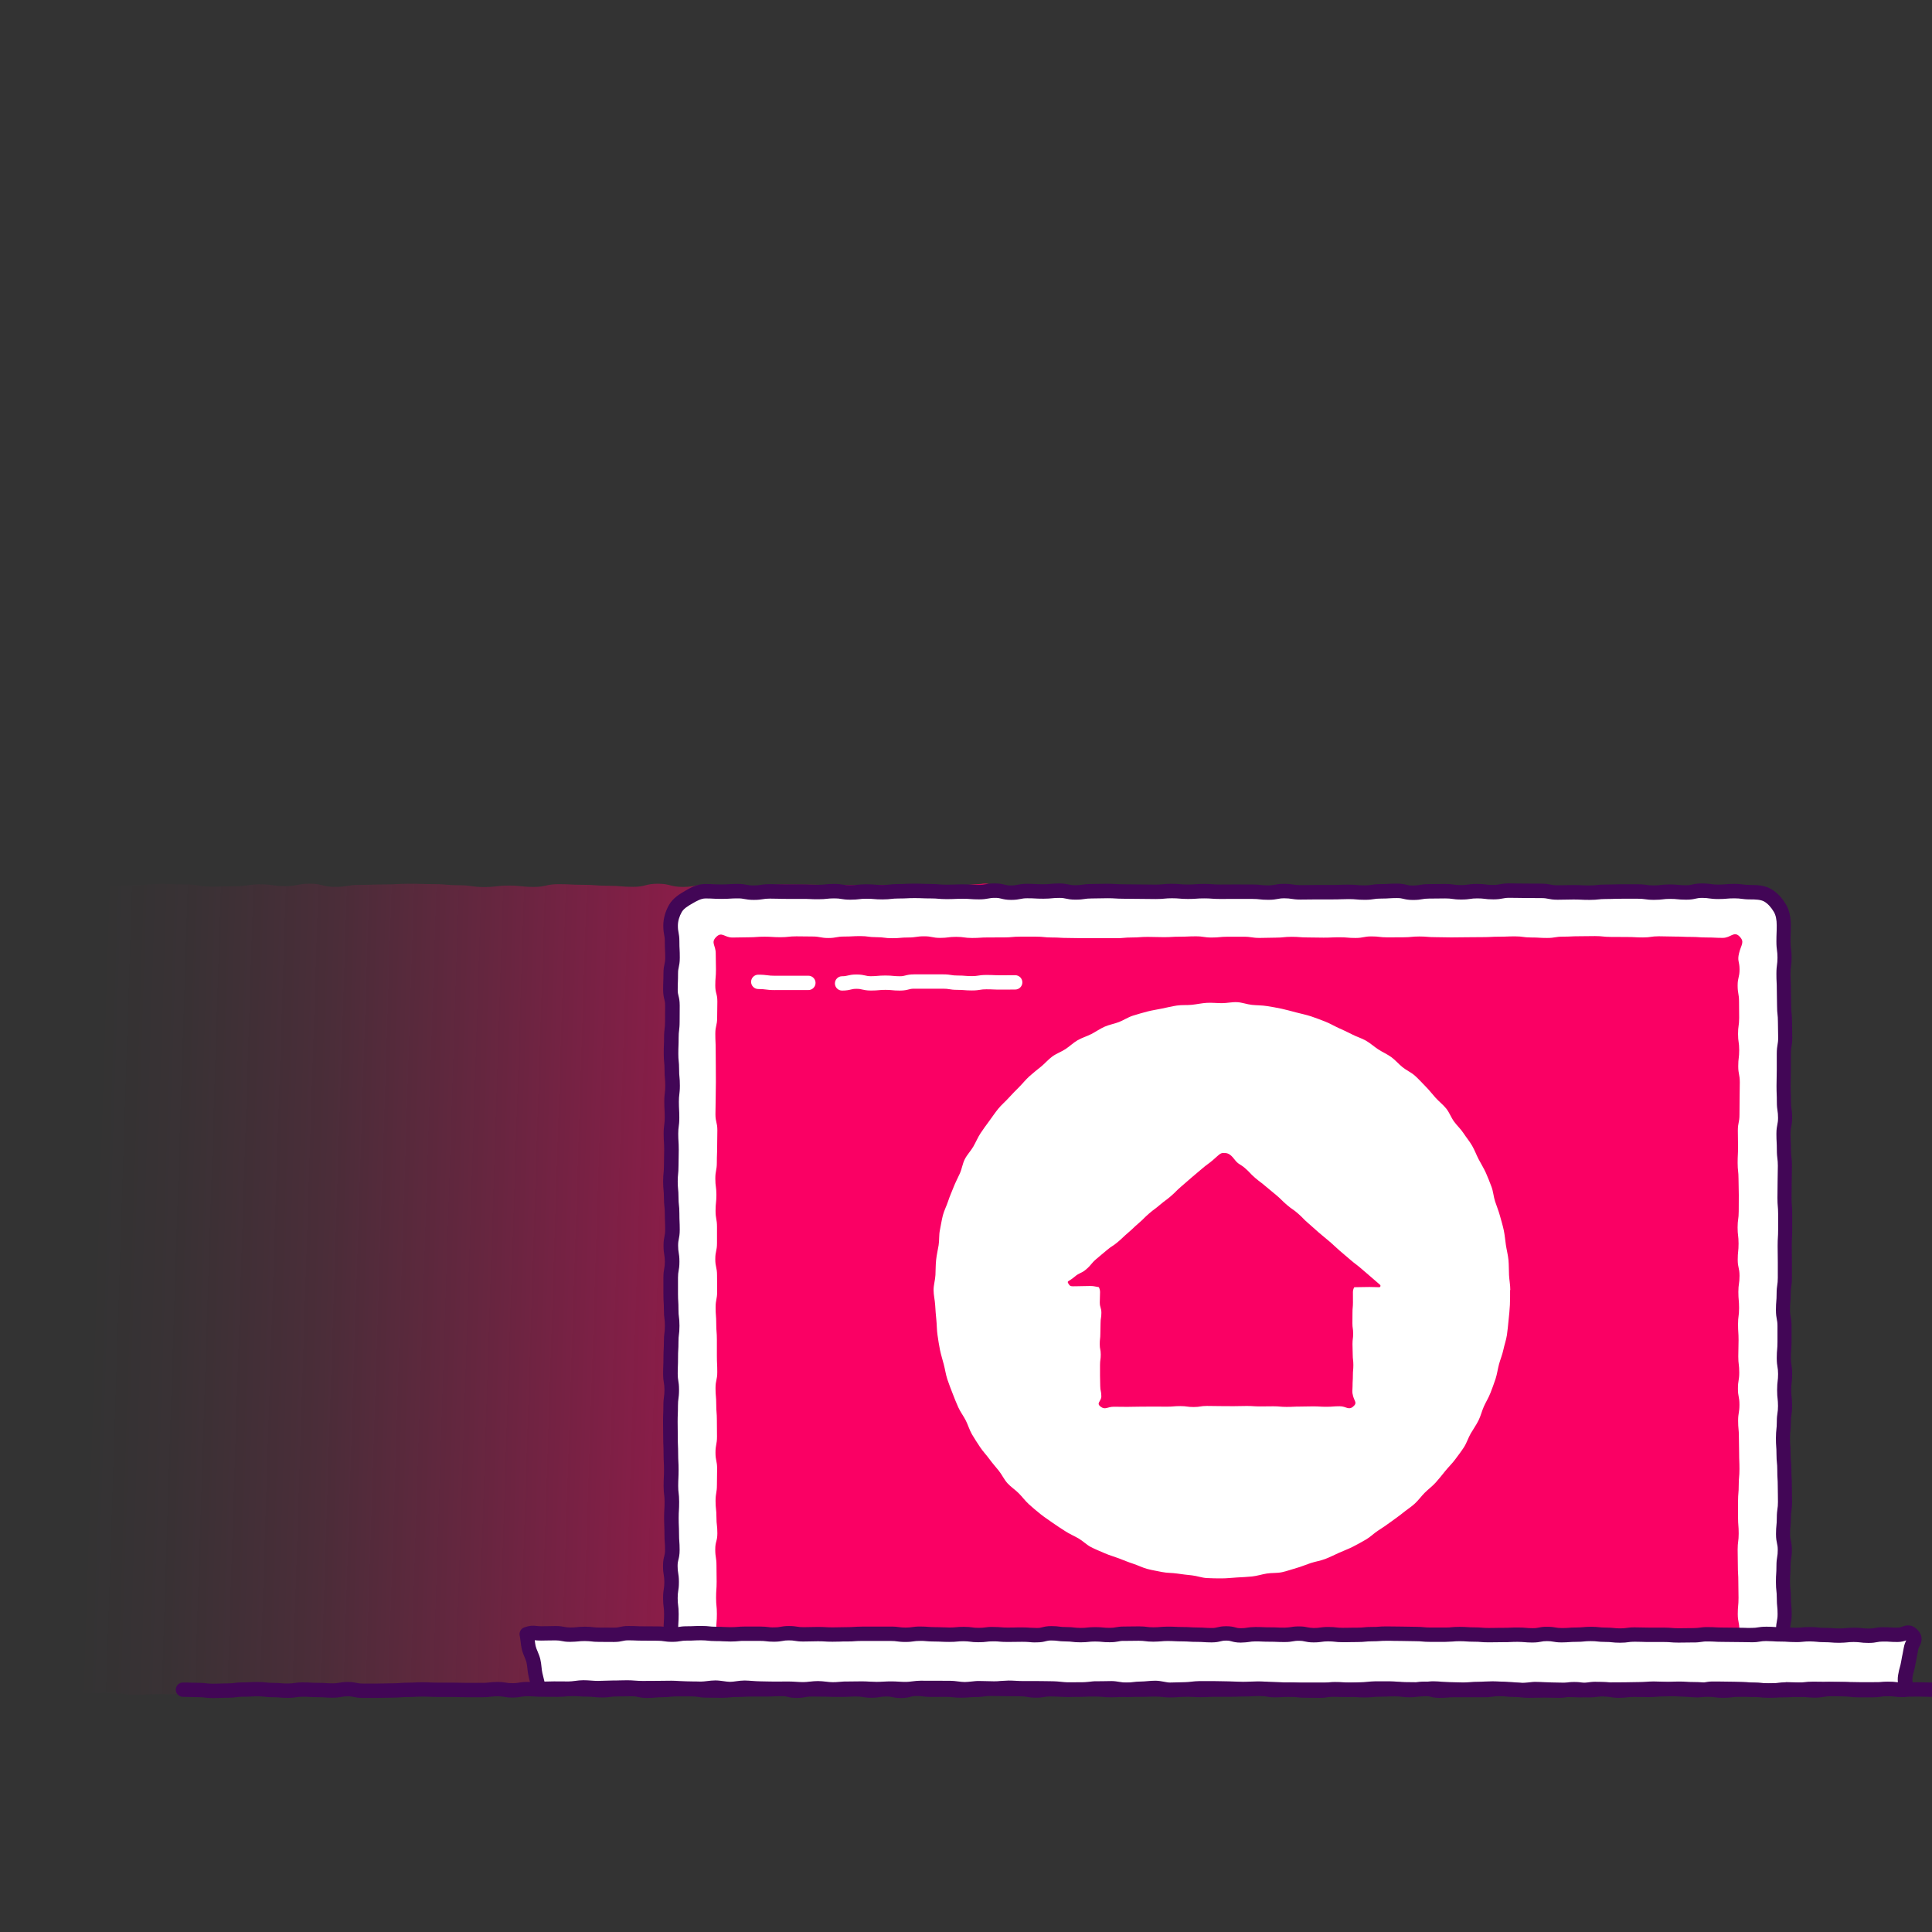 <?xml version="1.0" encoding="UTF-8"?><svg id="uuid-65ded19b-0b9e-4aed-9751-af4a818a8751" xmlns="http://www.w3.org/2000/svg" xmlns:xlink="http://www.w3.org/1999/xlink" viewBox="0 -65 485 485"><rect x="0" y="-65" width="485" height="485" fill="#333333" stroke="none"/><defs><linearGradient id="uuid-c6b90707-7993-4538-bd18-b2c96b30dd2f" x1="12107.98" y1="7960.53" x2="12275.07" y2="7801.93" gradientTransform="translate(3686.56 13745.14) rotate(-140.68) scale(1.06 1.04) skewX(-11.15)" gradientUnits="userSpaceOnUse"><stop offset=".1" stop-color="#fa0064" stop-opacity=".9"/><stop offset=".24" stop-color="#fa0064" stop-opacity=".7"/><stop offset=".44" stop-color="#fa0064" stop-opacity=".45"/><stop offset=".63" stop-color="#fa0064" stop-opacity=".26"/><stop offset=".78" stop-color="#fa0064" stop-opacity=".12"/><stop offset=".92" stop-color="#fa0064" stop-opacity=".03"/><stop offset="1" stop-color="#fa0064" stop-opacity="0"/></linearGradient></defs><g id="uuid-b41edfa3-0a24-4d99-9dd6-bf9965511d98"><path d="m253.51,164.3q0,3.1,0,6.2c0,3.1.06,3.1.06,6.2s-.18,3.1-.18,6.2,0,3.1,0,6.2.26,3.1.26,6.2-.06,3.1-.06,6.2-.09,3.1-.09,6.2.37,3.1.37,6.2.17,3.1.17,6.2-.61,3.1-.61,6.2.47,3.1.47,6.2.13,3.1.13,6.2-.09,3.1-.09,6.2-.02,3.1-.02,6.2-.53,3.1-.53,6.2.09,3.1.09,6.2.33,3.1.33,6.2.08,3.1.08,6.2.15,3.1.15,6.2-.4,3.1-.4,6.2.42,3.1.42,6.2-.12,3.1-.12,6.2-.31,3.1-.31,6.2-.21,3.1-.21,6.2.69,3.1.69,6.2-.16,3.1-.16,6.21-.41,3.1-.41,6.2,0,3.1,0,6.21-.19,3.11-.19,6.21.16,3.11.16,6.21c0,2.18-.72,4.09-2.21,5.81-1.33,1.54-3.05,2.86-5,4.01-3.09.43-3.11.2-6.23.2s-3.12.29-6.24.29-3.12-.48-6.24-.48-3.12.41-6.24.41-3.12-.09-6.23-.09-3.12.09-6.23.09-3.12.07-6.23.07-3.12-.74-6.24-.74-3.12.1-6.23.1-3.12-.06-6.23-.06-3.12-.08-6.24-.08-3.12.12-6.24.12-3.12.25-6.23.25-3.12-.2-6.24-.2-3.12.26-6.24.26-3.12.06-6.24.06-3.12.22-6.24.22-3.12-.5-6.24-.5-3.12.43-6.24.43-3.12-.04-6.24-.04-3.12.14-6.24.14-3.12-.54-6.24-.54-3.12.44-6.24.44-3.12-.33-6.24-.33-3.12.01-6.24.01-3.12-.05-6.24-.05-3.12.43-6.24.43-3.12-.17-6.24-.17-3.12-.49-6.24-.49-3.12.49-6.24.49-3.12-.38-6.24-.38-3.12.32-6.24.32-3.12-.06-6.24-.06-3.12.18-6.24.18-3.12-.47-6.24-.47-3.12.08-6.25.08-3.14.5-6.24.07c-1.94-1.15-4.02-2.16-5.35-3.7-1.49-1.72-2.39-3.94-2.39-6.12,0-3.11-.1-3.11-.1-6.22s.06-3.11.06-6.21.68-3.11.68-6.21-.11-3.11-.11-6.22.08-3.11.08-6.22-.11-3.11-.11-6.21-.36-3.11-.36-6.22-.19-3.11-.19-6.22.35-3.11.35-6.21,0-3.11,0-6.22-.38-3.11-.38-6.22.74-3.11.74-6.22-.44-3.11-.44-6.22-.05-3.11-.05-6.22-.22-3.11-.22-6.22-.09-3.11-.09-6.22.06-3.11.06-6.22.58-3.11.58-6.22-.57-3.11-.57-6.22,0-3.11,0-6.22.33-3.11.33-6.21.25-3.11.25-6.22-.47-3.11-.47-6.22.51-3.11.51-6.22-.42-3.11-.42-6.22,0-3.11,0-6.22-.1-3.11-.1-6.22.34-3.11.34-6.22.15-3.11.15-6.23-.59-3.11-.59-6.23c0-2.04,1.38-3.65,2.71-4.88s3.03-2.46,5.1-1.97c3.11.19,3.1.68,6.22.68s3.12-.14,6.24-.14,3.12-.24,6.24-.24,3.12-.28,6.24-.28,3.12.11,6.23.11,3.12.54,6.23.54,3.12-.09,6.23-.09,3.12-.47,6.24-.47,3.12.45,6.23.45,3.12-.61,6.23-.61,3.12.8,6.24.8,3.12-.5,6.24-.5,3.12-.11,6.23-.11,3.12-.17,6.24-.17,3.12.09,6.24.09,3.12.28,6.24.28,3.12.45,6.24.45,3.12-.37,6.24-.37,3.12.34,6.24.34,3.12-.69,6.24-.69,3.12.16,6.24.16,3.12.24,6.24.24,3.12.27,6.24.27,3.12-.78,6.24-.78,3.12.8,6.24.8,3.12-.61,6.24-.61,3.12.5,6.24.5,3.12-.04,6.24-.04,3.12-.45,6.24-.45,3.12.04,6.24.04,3.12.08,6.24.08,3.12.07,6.24.07,3.12-.11,6.24-.11,3.12.28,6.24.28,3.12-.17,6.24-.17,3.12-.03,6.25-.03,3.11-.13,6.23-.31c2.1-.5,3.86.78,5.21,2.18s1.97,3.15,1.97,5.17Z" fill="url(#uuid-c6b90707-7993-4538-bd18-b2c96b30dd2f)"/></g><path d="m439.35,159.05c-2.02,0-2.02-.26-4.03-.26s-2.02.18-4.04.18-2.02-.29-4.04-.29-2.02.45-4.03.45-2.02-.21-4.03-.21-2.02.24-4.03.24-2.02-.28-4.03-.28-2.02-.02-4.04-.02-2.02.07-4.04.07-2.02.22-4.03.22-2.02-.1-4.03-.1-2.02.05-4.03.05-2.02-.41-4.04-.41-2.02-.03-4.04-.03-2.02-.05-4.03-.05-2.02.39-4.03.39-2.02-.24-4.04-.24-2.02.29-4.04.29-2.02-.28-4.03-.28-2.02.03-4.03.03-2.02.35-4.03.35-2.02-.48-4.03-.48-2.02.13-4.03.13-2.02.31-4.03.31-2.02-.18-4.04-.18-2.02.08-4.04.08-2.02-.01-4.03-.01-2.02.04-4.03.04-2.02-.32-4.03-.32-2.02.38-4.03.38-2.02-.22-4.04-.22-2.02-.02-4.04-.02-2.02.03-4.03.03-2.02-.15-4.03-.15-2.02.15-4.04.15-2.02-.18-4.04-.18-2.02.21-4.04.21-2.02-.03-4.03-.03-2.02-.04-4.04-.04-2.02-.13-4.04-.13-2.02.05-4.04.05-2.02.3-4.04.3-2.02-.44-4.04-.44-2.02.2-4.04.2-2.02-.11-4.04-.11-2.02.41-4.04.41-2.02-.51-4.04-.51-2.02.38-4.04.38-2.02-.16-4.04-.16-2.02.09-4.04.09-2.02-.18-4.04-.18-2.02-.08-4.03-.08-2.02.09-4.04.09-2.02.23-4.04.23-2.02-.16-4.04-.16-2.02.24-4.04.24-2.02-.33-4.04-.33-2.02.22-4.04.22-2.02-.09-4.04-.09-2.02,0-4.04,0-2.02-.06-4.04-.06-2.02.31-4.04.31-2.02-.38-4.04-.38-2.02.13-4.05.13-2.02-.11-4.05-.11c-1.55,0-2.88.75-4.13,1.48s-2.62,1.54-3.37,2.83-1.22,2.78-1.22,4.33c0,2.01.37,2.01.37,4.01s.1,2.01.1,4.01-.44,2.01-.44,4.01-.08,2.01-.08,4.01.5,2.01.5,4.02-.03,2.01-.03,4.02-.26,2.01-.26,4.02-.08,2.01-.08,4.01.2,2.01.2,4.01.19,2.01.19,4.02-.26,2.01-.26,4.02.11,2.01.11,4.02-.26,2.01-.26,4.02.13,2.01.13,4.02-.06,2.01-.06,4.02-.2,2.01-.2,4.02.21,2.01.21,4.02.22,2.01.22,4.02.09,2.01.09,4.02-.4,2.01-.4,4.02.34,2.01.34,4.02-.36,2.01-.36,4.02,0,2.01,0,4.02.12,2.01.12,4.02.26,2.01.26,4.02-.25,2.01-.25,4.02-.11,2.01-.11,4.02-.08,2.01-.08,4.02.34,2.01.34,4.02-.26,2.01-.26,4.02-.08,2.01-.08,4.02.05,2.01.05,4.02.09,2.01.09,4.02.11,2.01.11,4.02-.1,2.01-.1,4.02.24,2.01.24,4.02-.12,2.01-.12,4.02.09,2.01.09,4.02.15,2.01.15,4.02-.51,2.01-.51,4.02.32,2.01.32,4.02-.31,2.01-.31,4.02.25,2.01.25,4.02-.14,2.01-.14,4.03-1.5,2.8-.07,4.22,2.21-.11,4.23-.11,2.02.1,4.05.1,2.02-.42,4.05-.42,2.02.12,4.05.12,2.02.38,4.05.38,2.02-.29,4.05-.29,2.02.01,4.05.01,2.02.3,4.05.3,2.02-.43,4.05-.43,2.02.35,4.05.35,2.02.04,4.05.04,2.02-.39,4.05-.39,2.02.27,4.05.27,2.02-.37,4.05-.37,2.02.51,4.05.51,2.02-.06,4.05-.06,2.02-.06,4.05-.06,2.02-.03,4.05-.03,2.02-.15,4.05-.15,2.02-.22,4.05-.22,2.02.3,4.05.3,2.02-.06,4.05-.06,2.02-.03,4.05-.03,2.02.06,4.04.06,2.02,0,4.04,0,2.02.14,4.04.14,2.02.04,4.04.04,2.02.03,4.05.03,2.02-.04,4.05-.04,2.02.06,4.05.06,2.02-.17,4.05-.17,2.02.05,4.04.05,2.02-.24,4.04-.24,2.02-.02,4.05-.02,2.02.07,4.05.07,2.02.05,4.05.05,2.02.07,4.05.07,2.02.25,4.05.25,2.02-.43,4.05-.43,2.03-.04,4.05-.04,2.02.21,4.05.21,2.02.14,4.05.14,2.02-.38,4.05-.38,2.03-.02,4.05-.02,2.02.18,4.05.18,2.02.32,4.05.32,2.03-.29,4.05-.29,2.02.09,4.05.09,2.03-.31,4.05-.31,2.02.06,4.05.06,2.03.08,4.05.08,2.03.15,4.05.15,2.03.11,4.05.11,2.03-.18,4.05-.18,2.03.18,4.05.18,2.02-.13,4.05-.13,2.03.14,4.05.14,2.02-.1,4.05-.1,2.03-.33,4.05-.33,2.02.09,4.05.09,2.03.19,4.05.19,2.03.1,4.05.1,2.03-.05,4.05-.05,2.03-.31,4.05-.31,2.03.08,4.05.08,2.03.02,4.05.02,2.03-.06,4.05-.06,2.03-.03,4.06-.03,2.44,1.48,3.88.05-.06-1.82-.06-3.83.4-2.01.4-4.01-.2-2.01-.2-4.01-.23-2.01-.23-4.01.13-2.01.13-4.02.34-2.01.34-4.02-.44-2.01-.44-4.02.2-2.01.2-4.01.29-2.01.29-4.01-.05-2.01-.05-4.02-.12-2.01-.12-4.02-.21-2.01-.21-4.02-.14-2.01-.14-4.02.23-2.01.23-4.02.3-2.01.3-4.02-.22-2.01-.22-4.02.24-2.01.24-4.02-.34-2.01-.34-4.02.18-2.01.18-4.02,0-2.01,0-4.02-.38-2.01-.38-4.02.17-2.01.17-4.02.29-2.01.29-4.02,0-2.01,0-4.02-.04-2.01-.04-4.02.12-2.01.12-4.02,0-2.01,0-4.02-.17-2.01-.17-4.02.04-2.01.04-4.02.06-2.01.06-4.02-.24-2.01-.24-4.02-.11-2.01-.11-4.02.4-2.01.4-4.02-.3-2.01-.3-4.02-.09-2.01-.09-4.02.06-2.01.06-4.02.01-2.01.01-4.02.34-2.01.34-4.02-.06-2.01-.06-4.02-.22-2.01-.22-4.02-.06-2.01-.06-4.02-.1-2.01-.1-4.02.26-2.01.26-4.02-.27-2.01-.27-4.03.08-2.01.08-4.03c0-1.55-.23-3.05-.95-4.3s-1.79-2.52-3.08-3.26-2.82-.78-4.37-.78Z" fill="#fff"/><path d="m169.51,350.85c-.75,0-1.61-.26-2.48-1.13-1.7-1.7-1.09-3.35-.75-4.25.16-.43.3-.8.3-1.25,0-1.07.04-1.61.07-2.14.03-.49.06-.95.06-1.89,0-.89-.05-1.31-.11-1.79-.07-.52-.14-1.12-.14-2.24s.09-1.75.18-2.29c.07-.47.13-.87.13-1.74s-.06-1.26-.14-1.72c-.09-.54-.19-1.15-.19-2.3,0-1.23.17-1.91.31-2.45.11-.46.2-.79.2-1.57,0-.94-.03-1.39-.07-1.88-.04-.53-.08-1.07-.08-2.15,0-.97-.02-1.45-.04-1.93-.02-.52-.05-1.04-.05-2.09s.03-1.59.06-2.12c.03-.48.06-.95.06-1.9,0-.9-.05-1.31-.11-1.8-.06-.52-.13-1.11-.13-2.22,0-1.05.03-1.58.05-2.1.02-.48.05-.96.05-1.92s-.03-1.43-.05-1.91c-.03-.53-.06-1.06-.06-2.11,0-.96-.02-1.45-.04-1.93-.02-.52-.05-1.04-.05-2.09,0-.98-.01-1.48-.02-1.97-.01-.51-.02-1.02-.02-2.05s.02-1.56.04-2.08c.02-.48.04-.97.04-1.94,0-1.12.08-1.72.15-2.24.06-.48.12-.89.12-1.78s-.07-1.25-.14-1.71c-.09-.54-.19-1.15-.19-2.31,0-1.04.02-1.56.04-2.08.02-.49.04-.97.04-1.94,0-1.06.03-1.58.06-2.11.03-.48.05-.95.05-1.91,0-1.12.07-1.71.14-2.23.06-.48.11-.9.11-1.79s-.05-1.3-.11-1.78c-.07-.52-.14-1.12-.14-2.24,0-.95-.03-1.43-.06-1.9-.03-.53-.06-1.06-.06-2.12v-4.02c0-1.16.11-1.78.21-2.32.08-.46.15-.85.15-1.7s-.07-1.25-.14-1.71c-.09-.54-.19-1.15-.19-2.31s.13-1.81.24-2.36c.09-.46.17-.83.17-1.66,0-.96-.02-1.45-.04-1.93-.02-.52-.05-1.04-.05-2.09,0-.91-.05-1.33-.1-1.82-.06-.52-.12-1.1-.12-2.2,0-.91-.05-1.36-.09-1.83-.05-.51-.11-1.1-.11-2.19s.06-1.68.11-2.19c.05-.47.09-.92.09-1.83,0-1.03.02-1.55.03-2.06.02-.49.03-.98.03-1.95s-.03-1.42-.06-1.89c-.03-.52-.07-1.06-.07-2.13,0-1.12.08-1.72.15-2.24.06-.48.12-.89.12-1.78,0-.96-.03-1.44-.05-1.91-.03-.53-.06-1.05-.06-2.1,0-1.12.08-1.71.14-2.24.06-.48.11-.89.11-1.78s-.04-1.36-.09-1.84c-.05-.51-.1-1.09-.1-2.18,0-.91-.04-1.36-.09-1.83-.05-.51-.11-1.09-.11-2.19s.02-1.56.04-2.08c.02-.48.04-.97.04-1.94,0-1.12.08-1.71.14-2.23.06-.48.11-.89.11-1.78,0-1.02,0-1.52.01-2.03,0-.5.01-.99.01-1.99,0-.78-.08-1.11-.2-1.57-.14-.54-.3-1.22-.3-2.45,0-1.04.02-1.56.04-2.08.02-.48.04-.97.04-1.93,0-1.2.14-1.83.26-2.39.1-.45.18-.81.18-1.62,0-.96-.02-1.44-.05-1.92-.03-.52-.05-1.05-.05-2.1,0-.84-.07-1.21-.16-1.68-.1-.55-.22-1.17-.22-2.33,0-1.74.52-3.6,1.46-5.23,1.01-1.74,2.75-2.75,4.02-3.49,1.32-.77,2.97-1.72,5.03-1.72,1.06,0,1.59.03,2.12.06.48.03.96.05,1.93.05s1.43-.03,1.91-.06c.53-.03,1.07-.07,2.14-.07,1.18,0,1.8.12,2.35.22.47.09.85.16,1.69.16s1.28-.06,1.74-.14c.54-.08,1.15-.18,2.3-.18,1.04,0,1.56.02,2.07.03.49.01.98.03,1.97.03h4.04c1.05,0,1.58.03,2.1.06.48.02.97.04,1.94.04.91,0,1.34-.05,1.83-.1.52-.06,1.11-.12,2.21-.12s1.77.1,2.31.19c.46.08.86.14,1.73.14s1.32-.05,1.8-.11c.52-.06,1.12-.13,2.23-.13s1.63.04,2.17.09c.48.04.94.08,1.87.08s1.33-.05,1.81-.1c.52-.06,1.11-.13,2.22-.13.97,0,1.45-.02,1.93-.05.53-.02,1.05-.05,2.1-.05s1.57.02,2.09.04c.49.02.97.04,1.95.04,1.09,0,1.65.05,2.18.1.48.04.93.08,1.86.08s1.46-.02,1.94-.04c.52-.02,1.05-.05,2.1-.05s1.63.04,2.16.08c.48.04.94.07,1.88.07.84,0,1.21-.07,1.68-.16.55-.1,1.18-.22,2.35-.22s1.91.17,2.46.31c.46.12.79.2,1.58.2.83,0,1.19-.07,1.66-.17.56-.11,1.19-.24,2.38-.24,1.06,0,1.59.03,2.12.06.48.03.96.05,1.92.05s1.37-.04,1.84-.09c.51-.05,1.1-.11,2.2-.11,1.2,0,1.84.14,2.4.26.46.1.82.18,1.64.18.88,0,1.28-.06,1.75-.13.53-.08,1.14-.17,2.28-.17.99,0,1.48-.01,1.97-.03.52-.01,1.03-.03,2.06-.03s1.61.04,2.14.07c.48.03.95.06,1.9.06,1.03,0,1.54,0,2.05.02.5,0,.99.02,1.99.02s1.54,0,2.05.02c.5,0,.99.02,1.99.02.92,0,1.36-.05,1.83-.09.52-.05,1.1-.11,2.2-.11s1.64.05,2.18.1c.48.04.93.08,1.86.08s1.4-.03,1.89-.07c.53-.04,1.07-.08,2.15-.08s1.62.04,2.15.08c.48.04.94.07,1.88.07,1,0,1.5,0,1.99-.01.51,0,1.02-.01,2.04-.01s1.53,0,2.04.01c.5,0,1,0,2,0,1.11,0,1.69.06,2.21.12.49.05.91.1,1.82.1.84,0,1.21-.07,1.69-.16.55-.1,1.17-.22,2.35-.22s1.76.1,2.3.18c.47.07.87.14,1.74.14.99,0,1.48-.01,1.98-.02.51-.01,1.03-.02,2.05-.02s1.52,0,2.03,0c.5,0,1,0,2.01,0s1.46-.02,1.94-.04c.52-.02,1.05-.04,2.09-.04s1.64.05,2.18.1c.48.04.93.08,1.86.08.87,0,1.28-.06,1.74-.13.54-.08,1.14-.18,2.29-.18.95,0,1.42-.03,1.9-.06.52-.03,1.07-.07,2.13-.07,1.22,0,1.89.16,2.43.29.45.11.8.19,1.6.19.85,0,1.25-.07,1.71-.15.54-.09,1.16-.2,2.32-.2.99,0,1.49,0,1.99-.02.51,0,1.02-.02,2.05-.02,1.13,0,1.74.08,2.27.16.47.07.88.12,1.77.12s1.29-.06,1.76-.13c.53-.08,1.14-.16,2.27-.16s1.71.07,2.23.14c.48.06.9.11,1.8.11.84,0,1.21-.07,1.67-.16.55-.11,1.18-.23,2.36-.23,1.03,0,1.55.01,2.06.03.49.01.99.02,1.97.02s1.53,0,2.04.01c.5,0,1,.01,1.99.01,1.19,0,1.82.13,2.37.24.47.09.83.17,1.66.17.98,0,1.48-.01,1.97-.03.52-.01,1.03-.03,2.06-.03s1.58.02,2.1.05c.48.02.97.05,1.93.05.91,0,1.33-.05,1.82-.1.52-.06,1.11-.12,2.21-.12.98,0,1.47-.02,1.96-.03.52-.02,1.04-.04,2.08-.04s1.53,0,2.04,0c.5,0,1,0,2,0,1.13,0,1.73.08,2.27.16.48.07.89.12,1.77.12s1.32-.05,1.81-.11c.52-.06,1.11-.13,2.23-.13s1.68.06,2.2.11c.47.05.92.09,1.83.09.81,0,1.17-.08,1.62-.18.56-.13,1.2-.27,2.41-.27,1.14,0,1.74.09,2.27.16.47.07.88.13,1.76.13.93,0,1.38-.04,1.86-.08.54-.05,1.09-.1,2.18-.1s1.72.08,2.25.15c.48.06.89.12,1.79.12,1.77,0,3.63.08,5.27,1.03,1.82,1.06,3.04,2.71,3.74,3.92.8,1.39,1.19,3.09,1.19,5.2,0,1.04-.02,1.56-.04,2.08-.02.49-.04.97-.04,1.95,0,.89.06,1.3.12,1.77.07.53.15,1.13.15,2.26s-.08,1.72-.15,2.24c-.06.48-.12.89-.12,1.78,0,.96.02,1.44.05,1.92.03.52.05,1.05.05,2.1,0,.98.01,1.47.03,1.96.01.52.03,1.03.03,2.06,0,.91.05,1.33.1,1.82.06.52.12,1.1.12,2.2,0,.98.02,1.47.03,1.96.02.52.03,1.03.03,2.07,0,1.16-.1,1.77-.2,2.31-.08.46-.15.85-.15,1.71,0,1.01,0,1.52,0,2.02,0,.5,0,1,0,2s-.01,1.55-.03,2.06c-.01.49-.03.98-.03,1.96s.02,1.45.04,1.93c.02.52.04,1.04.04,2.09,0,.87.06,1.27.13,1.74.08.53.17,1.14.17,2.28s-.13,1.81-.24,2.36c-.09.46-.17.83-.17,1.66,0,.96.03,1.43.05,1.91.03.53.06,1.05.06,2.1,0,.9.05,1.31.11,1.79.06.52.14,1.11.14,2.23,0,1.03-.02,1.55-.03,2.06-.01.49-.03.98-.03,1.96s-.01,1.54-.02,2.05c0,.49-.02.99-.02,1.97,0,.93.04,1.38.08,1.86.05.53.09,1.08.09,2.16v4.02c0,1.06-.03,1.59-.06,2.11-.03.48-.06.95-.06,1.91s.01,1.48.02,1.97c.01.51.02,1.02.02,2.05v4.02c0,1.14-.09,1.74-.17,2.27-.07.47-.13.88-.13,1.75,0,1.08-.05,1.63-.09,2.16-.04.48-.08.93-.08,1.86,0,.84.07,1.21.16,1.68.1.55.22,1.17.22,2.34v4.02c0,1.08-.04,1.64-.09,2.17-.04.48-.08.93-.08,1.85,0,.85.07,1.25.14,1.71.09.54.19,1.15.19,2.31s-.07,1.7-.13,2.23c-.06.48-.11.9-.11,1.79s.05,1.33.1,1.82c.06.52.12,1.1.12,2.2s-.09,1.74-.17,2.27c-.07.47-.13.87-.13,1.75,0,1.11-.07,1.69-.12,2.21-.05.48-.1.9-.1,1.81s.03,1.4.07,1.88c.04.52.07,1.07.07,2.13,0,.91.04,1.33.09,1.82.05.51.11,1.1.11,2.2,0,.95.03,1.43.06,1.9.03.53.06,1.06.06,2.12,0,.98.01,1.47.02,1.96.01.51.03,1.03.03,2.05,0,1.13-.09,1.73-.16,2.27-.07.47-.13.88-.13,1.75,0,1.09-.06,1.67-.11,2.19-.05.47-.09.91-.09,1.83,0,.81.08,1.17.18,1.62.12.56.26,1.19.26,2.39s-.1,1.77-.19,2.31c-.08.46-.14.86-.14,1.71,0,1.06-.03,1.6-.07,2.12-.03.47-.06.95-.06,1.9s.05,1.32.1,1.81c.06.52.12,1.1.12,2.21,0,.91.04,1.36.09,1.83.05.51.11,1.09.11,2.19,0,1.18-.12,1.8-.23,2.36-.09.46-.16.83-.16,1.66,0,.42.12.7.28,1.08.34.81.98,2.31-.76,4.03-1.73,1.71-3.23,1.08-4.04.74-.39-.16-.67-.28-1.11-.28-1,0-1.5,0-2,.02-.51,0-1.03.02-2.06.02s-1.48.01-1.98.03c-.52.01-1.04.03-2.08.03s-1.53,0-2.04,0c-.5,0-1.01,0-2.01,0s-1.58-.02-2.1-.04c-.49-.02-.98-.04-1.95-.04-.88,0-1.29.06-1.76.13-.54.08-1.15.17-2.3.17-.99,0-1.49.01-1.98.02-.52.01-1.04.02-2.07.02s-1.58-.03-2.11-.05c-.49-.02-.97-.05-1.94-.05-1.1,0-1.65-.05-2.19-.1-.48-.04-.93-.09-1.86-.09-1.05,0-1.58-.02-2.11-.05-.49-.02-.97-.04-1.94-.04-.87,0-1.27.07-1.74.14-.54.09-1.16.19-2.32.19-.97,0-1.45.02-1.93.05-.53.03-1.06.05-2.11.05s-1.62-.04-2.15-.07c-.49-.03-.95-.07-1.9-.07s-1.43.03-1.91.06c-.53.03-1.07.07-2.14.07s-1.65-.05-2.19-.1c-.48-.04-.93-.08-1.86-.08s-1.38.04-1.86.08c-.54.05-1.09.1-2.19.1s-1.59-.03-2.12-.06c-.48-.03-.96-.05-1.93-.05-1.08,0-1.63-.04-2.16-.08-.49-.04-.95-.07-1.89-.07-1.05,0-1.57-.02-2.1-.04-.49-.02-.98-.04-1.95-.04-1.04,0-1.56-.01-2.08-.03-.49-.01-.99-.03-1.97-.03-.88,0-1.28.06-1.76.13-.54.08-1.15.17-2.29.17-1.05,0-1.58-.02-2.11-.05-.49-.02-.97-.04-1.94-.04-.89,0-1.3.06-1.77.13-.53.08-1.14.16-2.28.16s-1.77-.1-2.31-.18c-.47-.07-.87-.14-1.74-.14-1.09,0-1.65-.05-2.18-.1-.48-.04-.93-.08-1.87-.08-1,0-1.5,0-2,.01-.51,0-1.02.01-2.05.01-.84,0-1.22.07-1.69.16-.55.1-1.18.22-2.36.22-1.07,0-1.62-.04-2.15-.07-.49-.03-.95-.07-1.9-.07-1.1,0-1.69-.06-2.21-.11-.47-.05-.92-.09-1.84-.09-.99,0-1.49.01-1.99.02-.52.01-1.03.02-2.06.02-.82,0-1.19.08-1.65.18-.56.12-1.2.26-2.4.26-1.12,0-1.72-.07-2.24-.14-.48-.06-.9-.11-1.8-.11-1.04,0-1.56-.02-2.09-.04-.49-.02-.98-.03-1.96-.03-1.03,0-1.55-.01-2.07-.02-.5-.01-.99-.02-1.98-.02-1.04,0-1.57-.02-2.09-.04-.49-.02-.98-.03-1.96-.03s-1.5,0-2,.01c-.51,0-1.02.01-2.04.01-.9,0-1.32.05-1.81.11-.52.06-1.12.13-2.24.13-1.03,0-1.55-.01-2.07-.03-.49-.01-.99-.02-1.98-.02-.94,0-1.39.04-1.88.08-.53.04-1.08.09-2.17.09s-1.56-.02-2.08-.03c-.49-.01-.99-.03-1.97-.03s-1.49.01-1.98.02c-.52.01-1.03.02-2.06.02s-1.54,0-2.05-.01c-.5,0-1-.01-2-.01s-1.54,0-2.06-.02c-.5,0-.99-.02-1.99-.02-1.07,0-1.62-.04-2.15-.08-.49-.03-.95-.07-1.89-.07h-4.04c-1.04,0-1.55-.01-2.07-.03-.49-.01-.99-.03-1.97-.03s-1.5,0-1.99.02c-.51,0-1.03.02-2.05.02s-1.48.02-1.97.03c-.52.02-1.04.03-2.08.03-1.14,0-1.75-.09-2.29-.17-.47-.07-.88-.13-1.76-.13s-1.34.05-1.83.1c-.52.06-1.11.12-2.21.12-.94,0-1.4.03-1.89.07-.53.04-1.08.08-2.16.08-1,0-1.5,0-2,.02-.51,0-1.03.02-2.05.02s-1.48.01-1.97.03c-.52.02-1.04.03-2.08.03s-1.48.01-1.97.03c-.52.01-1.04.03-2.07.03-1.23,0-1.92-.17-2.46-.31-.46-.12-.8-.2-1.58-.2-.85,0-1.22.07-1.7.16-.55.1-1.17.21-2.35.21s-1.73-.08-2.26-.15c-.48-.06-.89-.12-1.79-.12-.84,0-1.21.07-1.68.16-.55.11-1.18.23-2.37.23-1.03,0-1.54-.01-2.06-.02-.5,0-.99-.02-1.99-.02-1.17,0-1.78-.11-2.33-.2-.46-.08-.86-.15-1.72-.15s-1.19.08-1.65.17c-.56.12-1.2.25-2.39.25s-1.75-.09-2.29-.17c-.47-.07-.88-.13-1.76-.13-1.02,0-1.53,0-2.04,0-.5,0-1.01,0-2.01,0-.89,0-1.3.06-1.77.13-.53.08-1.14.16-2.28.16s-1.8-.12-2.35-.22c-.47-.09-.85-.16-1.69-.16-1.06,0-1.59-.03-2.12-.06-.48-.03-.96-.05-1.92-.05-.83,0-1.19.08-1.66.17-.56.12-1.19.25-2.39.25-1.06,0-1.58-.03-2.11-.05-.48-.02-.97-.05-1.93-.05-.45,0-.8.14-1.25.31-.44.17-1.06.41-1.78.41Zm0-3.73s.03.04.06.06c.02.02.04.03.05.05.11-.04.26-.09.37-.14.6-.23,1.43-.55,2.54-.55,1.06,0,1.58.03,2.11.05.48.02.97.05,1.93.05.83,0,1.19-.08,1.66-.17.56-.12,1.19-.25,2.39-.25,1.06,0,1.59.03,2.13.06.48.03.96.05,1.92.05,1.18,0,1.8.12,2.35.22.47.09.85.16,1.69.16s1.3-.06,1.77-.13c.53-.08,1.14-.16,2.28-.16,1.02,0,1.53,0,2.04,0,.5,0,1.01,0,2.01,0,1.14,0,1.75.09,2.29.17.47.07.88.13,1.76.13.82,0,1.19-.08,1.65-.17.56-.12,1.2-.25,2.39-.25s1.78.11,2.33.2c.46.08.86.15,1.72.15,1.03,0,1.54.01,2.06.02.5,0,.99.02,1.99.02.84,0,1.21-.07,1.68-.16.55-.11,1.18-.23,2.37-.23s1.73.08,2.26.15c.48.06.89.12,1.79.12s1.22-.07,1.7-.16c.55-.1,1.17-.21,2.35-.21,1.23,0,1.92.17,2.46.31.46.12.8.2,1.58.2.99,0,1.48-.01,1.97-.03.52-.01,1.04-.03,2.07-.03s1.48-.01,1.97-.03c.52-.02,1.04-.03,2.08-.03s1.5,0,2-.02c.51,0,1.03-.02,2.05-.02.94,0,1.4-.03,1.89-.07.53-.04,1.08-.08,2.16-.08.92,0,1.34-.05,1.83-.1.52-.06,1.11-.12,2.21-.12s1.75.09,2.29.17c.47.07.88.13,1.76.13.98,0,1.48-.02,1.97-.03.52-.02,1.04-.03,2.08-.03s1.5,0,2-.02c.51,0,1.03-.02,2.05-.02s1.56.01,2.07.03c.49.01.99.03,1.97.03h4.04c1.07,0,1.62.03,2.15.07.49.03.95.07,1.9.07,1.03,0,1.54,0,2.06.02.5,0,.99.02,1.99.02s1.54,0,2.05.01c.5,0,1,.01,2,.01s1.49-.01,1.98-.02c.52-.01,1.03-.02,2.06-.02s1.56.02,2.08.03c.49.01.99.03,1.97.03s1.39-.04,1.88-.08c.53-.04,1.08-.09,2.17-.09s1.55.01,2.07.03c.49.01.99.02,1.98.02.9,0,1.32-.05,1.81-.11.52-.06,1.12-.13,2.24-.13,1,0,1.5,0,2-.01.51,0,1.02-.01,2.04-.01s1.57.02,2.09.04c.49.02.98.03,1.96.03,1.03,0,1.55.01,2.07.02.5.01.99.02,1.98.02,1.04,0,1.56.02,2.09.04.49.02.98.03,1.96.03,1.12,0,1.72.07,2.24.14.48.06.9.11,1.8.11.82,0,1.19-.08,1.65-.18.56-.12,1.2-.26,2.4-.26.99,0,1.49-.01,1.99-.02.52-.01,1.03-.02,2.06-.02,1.1,0,1.69.06,2.21.11.47.05.92.09,1.84.09,1.07,0,1.62.04,2.15.07.49.03.95.07,1.9.07.84,0,1.22-.07,1.69-.16.55-.1,1.18-.22,2.36-.22,1,0,1.5,0,2-.01.51,0,1.02-.01,2.05-.01,1.09,0,1.65.05,2.18.1.48.04.93.08,1.87.08,1.15,0,1.77.1,2.31.18.47.07.87.14,1.74.14s1.3-.06,1.77-.13c.53-.08,1.14-.16,2.28-.16,1.05,0,1.58.02,2.11.05.49.02.97.04,1.94.04.88,0,1.28-.06,1.76-.13.54-.08,1.15-.17,2.29-.17,1.04,0,1.56.01,2.08.03.49.01.99.03,1.97.03,1.05,0,1.57.02,2.1.04.49.02.98.04,1.95.04,1.08,0,1.63.04,2.16.08.49.04.95.07,1.89.07,1.06,0,1.59.03,2.13.06.48.03.96.05,1.93.05s1.38-.04,1.86-.08c.54-.05,1.09-.1,2.19-.1s1.65.05,2.19.1c.48.04.93.08,1.86.08s1.43-.03,1.91-.06c.53-.03,1.07-.07,2.14-.07s1.62.04,2.15.07c.49.03.95.07,1.9.07s1.45-.02,1.93-.05c.53-.03,1.06-.05,2.12-.05.87,0,1.27-.07,1.74-.14.54-.09,1.16-.19,2.32-.19,1.05,0,1.58.02,2.11.05.49.02.97.04,1.94.04,1.1,0,1.65.05,2.19.1.48.04.93.09,1.86.09,1.06,0,1.58.03,2.11.05.49.02.97.05,1.94.05s1.49-.01,1.98-.02c.52-.01,1.04-.02,2.07-.02.88,0,1.29-.06,1.76-.13.54-.08,1.15-.17,2.3-.17,1.05,0,1.58.02,2.1.04.49.02.98.04,1.95.04s1.53,0,2.04,0c.5,0,1.01,0,2.01,0s1.48-.01,1.98-.03c.52-.01,1.04-.03,2.08-.03s1.5,0,2-.02c.51,0,1.03-.02,2.06-.02,1.16,0,1.96.34,2.49.56.03.01.06.03.1.04,0,0,.02-.02.03-.03h0s-.02-.05-.03-.07c-.22-.53-.56-1.33-.56-2.48s.12-1.8.23-2.36c.09-.46.16-.83.16-1.66,0-.91-.04-1.36-.09-1.82-.05-.51-.11-1.09-.11-2.19,0-.9-.05-1.32-.1-1.81-.06-.52-.12-1.1-.12-2.21s.03-1.6.07-2.12c.03-.47.06-.95.06-1.9,0-1.15.1-1.77.19-2.31.08-.46.14-.86.14-1.71,0-.81-.08-1.17-.18-1.62-.12-.56-.26-1.19-.26-2.39,0-1.09.06-1.67.11-2.19.05-.47.09-.91.09-1.83,0-1.13.09-1.73.16-2.27.07-.47.13-.88.13-1.75,0-.98-.01-1.47-.02-1.96-.01-.51-.03-1.03-.03-2.05,0-.95-.03-1.43-.06-1.9-.03-.53-.06-1.06-.06-2.12,0-.91-.04-1.33-.09-1.82-.05-.51-.11-1.1-.11-2.19,0-.94-.03-1.4-.07-1.88-.04-.52-.07-1.07-.07-2.13s.07-1.69.12-2.21c.05-.48.1-.9.1-1.81,0-1.14.09-1.74.17-2.27.07-.47.13-.87.13-1.75s-.05-1.33-.1-1.82c-.06-.52-.12-1.1-.12-2.2s.07-1.7.13-2.23c.06-.48.11-.9.11-1.79s-.07-1.25-.14-1.71c-.09-.54-.19-1.15-.19-2.31,0-1.08.05-1.64.1-2.17.04-.48.08-.93.08-1.85v-4.02c0-.84-.08-1.21-.17-1.68-.1-.55-.22-1.17-.22-2.34,0-1.08.05-1.63.09-2.16.04-.48.08-.93.08-1.86,0-1.13.09-1.74.17-2.27.07-.47.13-.88.13-1.75v-4.02c0-.99,0-1.48-.02-1.97-.01-.51-.02-1.02-.02-2.05s.03-1.58.06-2.11c.03-.48.06-.95.06-1.91v-4.02c0-.93-.04-1.38-.08-1.86-.05-.53-.09-1.08-.09-2.16,0-1.02.01-1.53.02-2.05,0-.49.02-.99.02-1.97s.02-1.55.03-2.06c.01-.49.03-.98.03-1.96,0-.9-.05-1.31-.11-1.79-.06-.52-.14-1.11-.14-2.23,0-.96-.03-1.43-.05-1.91-.03-.53-.06-1.05-.06-2.1,0-1.18.13-1.81.24-2.36.09-.46.17-.83.17-1.66,0-.87-.06-1.27-.13-1.74-.08-.53-.17-1.14-.17-2.28,0-.97-.02-1.45-.04-1.93-.02-.52-.04-1.04-.04-2.09s.01-1.55.03-2.06c.01-.49.03-.98.03-1.96s0-1.52,0-2.02c0-.5,0-1,0-2,0-1.16.11-1.77.2-2.32.08-.46.15-.85.15-1.71,0-.98-.02-1.47-.03-1.96-.02-.52-.03-1.03-.03-2.07,0-.91-.05-1.33-.1-1.82-.06-.52-.12-1.1-.12-2.2,0-.98-.01-1.47-.03-1.96-.01-.52-.03-1.03-.03-2.06,0-.96-.02-1.44-.05-1.92-.03-.52-.05-1.05-.05-2.1,0-1.12.08-1.72.15-2.24.06-.48.12-.89.12-1.78s-.06-1.3-.12-1.77c-.07-.53-.15-1.13-.15-2.26,0-1.04.02-1.56.04-2.08.02-.49.04-.97.04-1.95,0-1.46-.23-2.58-.71-3.4-.68-1.17-1.54-2.1-2.42-2.61-.87-.5-2.19-.54-3.47-.54-1.12,0-1.72-.08-2.25-.15-.48-.06-.89-.12-1.79-.12s-1.38.04-1.86.08c-.54.05-1.09.1-2.18.1s-1.74-.09-2.27-.16c-.47-.07-.88-.13-1.76-.13-.81,0-1.17.08-1.62.18-.56.13-1.2.27-2.41.27-1.1,0-1.68-.06-2.2-.11-.47-.05-.92-.09-1.83-.09s-1.32.05-1.81.11c-.52.06-1.11.13-2.23.13s-1.73-.08-2.27-.16c-.48-.07-.89-.12-1.77-.12-1.02,0-1.53,0-2.03,0-.5,0-1,0-2,0s-1.47.02-1.96.03c-.52.02-1.04.04-2.08.04-.91,0-1.33.05-1.82.1-.52.06-1.11.12-2.21.12s-1.58-.02-2.1-.05c-.48-.02-.97-.05-1.93-.05s-1.48.01-1.97.03c-.52.01-1.03.03-2.06.03-1.19,0-1.82-.13-2.37-.24-.47-.09-.83-.17-1.66-.17-1.02,0-1.53,0-2.04-.01-.5,0-1-.01-1.99-.01s-1.55-.01-2.06-.03c-.49-.01-.99-.02-1.97-.02-.83,0-1.2.07-1.67.16-.55.11-1.18.23-2.36.23-1.12,0-1.71-.07-2.23-.14-.48-.06-.9-.11-1.8-.11s-1.29.06-1.76.13c-.53.08-1.14.16-2.27.16s-1.74-.08-2.27-.16c-.47-.07-.88-.12-1.77-.12-.99,0-1.49,0-1.99.02-.51,0-1.02.02-2.05.02-.85,0-1.25.07-1.71.15-.54.09-1.16.2-2.32.2-1.22,0-1.89-.16-2.43-.29-.45-.11-.8-.19-1.6-.19-.95,0-1.42.03-1.9.06-.52.03-1.07.07-2.13.07-.87,0-1.28.06-1.74.13-.54.08-1.14.18-2.29.18s-1.64-.05-2.18-.1c-.48-.04-.93-.08-1.86-.08s-1.46.02-1.94.04c-.52.02-1.05.04-2.09.04s-1.52,0-2.03,0c-.5,0-1,0-2.01,0s-1.48.01-1.98.02c-.51.01-1.03.02-2.05.02-1.15,0-1.76-.1-2.3-.18-.47-.07-.87-.14-1.74-.14s-1.21.07-1.69.16c-.55.1-1.17.22-2.35.22-1.11,0-1.69-.06-2.21-.12-.49-.05-.91-.1-1.82-.1-1.02,0-1.53,0-2.04-.01-.5,0-1,0-2,0s-1.49,0-1.99.01c-.51,0-1.02.01-2.04.01-1.08,0-1.62-.04-2.15-.08-.48-.04-.94-.07-1.88-.07s-1.4.03-1.89.07c-.53.04-1.07.08-2.15.08s-1.64-.05-2.18-.1c-.48-.04-.93-.08-1.86-.08s-1.36.05-1.83.09c-.52.05-1.1.11-2.2.11-1.02,0-1.54,0-2.05-.02-.5,0-.99-.02-1.99-.02s-1.54,0-2.05-.02c-.5,0-.99-.02-1.99-.02-1.07,0-1.61-.04-2.14-.07-.48-.03-.95-.06-1.9-.06s-1.48.01-1.97.03c-.52.01-1.03.03-2.06.03-.88,0-1.28.06-1.75.13-.53.08-1.14.17-2.28.17-1.2,0-1.84-.14-2.4-.26-.46-.1-.82-.18-1.64-.18-.92,0-1.37.04-1.84.09-.51.05-1.1.11-2.2.11s-1.59-.03-2.12-.06c-.48-.03-.96-.05-1.92-.05-.83,0-1.19.08-1.66.17-.56.11-1.19.24-2.38.24s-1.91-.17-2.46-.31c-.46-.12-.79-.2-1.58-.2-.84,0-1.21.07-1.68.16-.55.1-1.18.22-2.35.22-1.08,0-1.63-.04-2.16-.08-.48-.04-.94-.07-1.88-.07s-1.46.02-1.94.04c-.52.02-1.05.05-2.1.05s-1.65-.05-2.18-.1c-.48-.04-.93-.08-1.86-.08-1.04,0-1.57-.02-2.09-.04-.49-.02-.97-.04-1.95-.04s-1.45.02-1.93.05c-.53.02-1.05.05-2.1.05-.91,0-1.33.05-1.81.1-.52.06-1.11.13-2.22.13s-1.63-.04-2.17-.09c-.48-.04-.94-.08-1.87-.08s-1.32.05-1.8.11c-.52.06-1.12.13-2.23.13s-1.77-.1-2.31-.19c-.46-.08-.86-.14-1.73-.14-.91,0-1.34.05-1.83.1-.52.06-1.11.12-2.21.12s-1.58-.02-2.1-.05c-.48-.02-.97-.04-1.94-.04h-4.04c-1.04,0-1.56-.02-2.07-.04-.49-.01-.98-.03-1.97-.03-.87,0-1.28.06-1.74.14-.54.08-1.15.18-2.3.18s-1.8-.12-2.35-.22c-.47-.09-.85-.16-1.69-.16-.96,0-1.43.03-1.91.06-.53.03-1.07.07-2.14.07s-1.59-.03-2.12-.06c-.48-.03-.96-.05-1.93-.05-1.1,0-2.18.63-3.23,1.23-1.24.71-2.22,1.33-2.71,2.17-.63,1.09-.98,2.31-.98,3.43,0,.84.07,1.21.16,1.68.1.55.22,1.17.22,2.33,0,.96.02,1.44.05,1.92.03.52.05,1.05.05,2.1,0,1.2-.14,1.83-.26,2.39-.1.45-.18.81-.18,1.62,0,1.04-.02,1.56-.04,2.08-.02.48-.04.97-.04,1.93,0,.78.08,1.11.2,1.57.14.54.3,1.22.3,2.45,0,1.02,0,1.52-.01,2.03,0,.5-.01.99-.01,1.99,0,1.12-.08,1.71-.14,2.23-.06.48-.11.89-.11,1.78,0,1.04-.02,1.56-.04,2.08-.02.48-.04.97-.04,1.94,0,.91.04,1.36.09,1.83.05.51.11,1.09.11,2.19,0,.92.04,1.36.09,1.84.05.51.1,1.09.1,2.18s-.08,1.71-.14,2.24c-.06.48-.11.89-.11,1.78,0,.96.03,1.44.05,1.91.03.53.06,1.05.06,2.1,0,1.12-.08,1.72-.15,2.24-.06.48-.12.89-.12,1.77,0,.94.03,1.42.06,1.89.03.52.07,1.06.07,2.13s-.02,1.55-.03,2.06c-.02.49-.03.98-.03,1.95,0,1.09-.06,1.68-.11,2.19-.05.47-.09.92-.09,1.83s.05,1.36.09,1.83c.05.51.11,1.1.11,2.19,0,.91.05,1.33.1,1.82.06.52.12,1.1.12,2.2,0,.96.02,1.45.04,1.93.02.52.05,1.05.05,2.09,0,1.18-.13,1.81-.24,2.36-.09.46-.17.83-.17,1.66s.07,1.25.14,1.71c.09.54.19,1.15.19,2.31s-.11,1.78-.21,2.32c-.08.46-.15.85-.15,1.7v4.02c0,.95.03,1.43.06,1.9.03.53.06,1.06.06,2.12,0,.89.05,1.3.11,1.78.07.52.14,1.12.14,2.24s-.07,1.71-.14,2.23c-.06.48-.11.9-.11,1.79,0,1.06-.03,1.58-.06,2.11-.03.48-.05.95-.05,1.91,0,1.04-.02,1.56-.04,2.08-.02.49-.04.97-.04,1.94,0,.85.07,1.25.14,1.71.09.54.19,1.15.19,2.31s-.08,1.72-.15,2.24c-.06.48-.12.89-.12,1.78,0,1.04-.02,1.56-.04,2.08-.02.48-.04.97-.04,1.94s.01,1.48.02,1.97c.01.51.02,1.02.02,2.05,0,.96.02,1.45.04,1.93.02.52.05,1.05.05,2.09,0,.95.03,1.43.05,1.91.03.53.06,1.06.06,2.11s-.03,1.58-.05,2.1c-.02.48-.05.96-.05,1.92,0,.9.05,1.31.11,1.8.06.52.13,1.11.13,2.22s-.03,1.59-.06,2.12c-.03.48-.06.95-.06,1.9s.02,1.45.04,1.93c.02.52.05,1.04.05,2.09,0,.94.03,1.39.07,1.88.04.53.08,1.07.08,2.15,0,1.23-.17,1.9-.31,2.45-.11.46-.2.79-.2,1.57,0,.86.06,1.26.14,1.72.09.54.19,1.15.19,2.3s-.09,1.75-.18,2.29c-.07.47-.13.87-.13,1.74s.05,1.31.11,1.79c.07.52.14,1.12.14,2.24s-.04,1.61-.07,2.14c-.03.49-.06.95-.06,1.89,0,1.09-.3,1.91-.52,2.5-.04.12-.1.27-.14.38Zm276.69-.15h0,0Z" fill="#420656"/><path d="m436.68,170.08c-1.41-1.43-2.19.36-4.19.36s-2-.1-4.01-.1-2-.14-4.01-.14-2-.09-4.01-.09-2-.07-4.01-.07-2,.29-4.01.29-2-.11-4.01-.11-2-.02-4.01-.02-2-.21-4.01-.21-2,.04-4.01.04-2,.1-4.01.1-2,.33-4.01.33-2-.12-4.01-.12-2-.28-4.01-.28-2,.08-4.01.08-2,.11-4.01.11-2.01.03-4.01.03-2,.04-4.01.04-2-.06-4.01-.06-2-.17-4-.17-2,.2-4,.2-2,.02-4,.02-2-.24-4.01-.24-2,.39-4.01.39-2-.17-4.01-.17-2,.09-4.01.09-2-.05-4.01-.05-2-.16-4.01-.16-2,.21-4.01.21-2.01.07-4.01.07-2-.3-4.01-.3-2,0-4.01,0-2,.2-4.01.2-2-.3-4.01-.3-2.01.09-4.01.09-2,.12-4.01.12-2-.07-4.01-.07-2.01.15-4.01.15-2.01.18-4.01.18-2,0-4.01,0-2.01,0-4.01,0-2.01-.06-4.01-.06-2.01-.12-4.01-.12-2.01-.21-4.01-.21-2.01,0-4.01,0-2.01.19-4.01.19-2.01.01-4.01.01-2.01.13-4.01.13-2.01-.28-4.01-.28-2.01.26-4.01.26-2-.4-4.01-.4-2.01.3-4.01.3-2,.18-4.01.18-2.01-.26-4.01-.26-2.01-.27-4.01-.27-2.01.11-4.01.11-2.01.37-4.01.37-2.01-.38-4.01-.38-2.01-.04-4.01-.04-2.01.22-4.01.22-2.01-.13-4.01-.13-2.01.15-4.02.15-2.01.06-4.02.06-2.65-1.57-4.07-.14-.12,2.07-.12,4.09.06,2.02.06,4.04-.17,2.02-.17,4.04.52,2.02.52,4.04-.05,2.02-.05,4.04-.46,2.02-.46,4.04.09,2.02.09,4.04.03,2.02.03,4.04.02,2.02.02,4.04-.05,2.02-.05,4.05-.06,2.02-.06,4.04.48,2.02.48,4.04-.05,2.02-.05,4.04-.08,2.02-.08,4.04-.38,2.02-.38,4.05.27,2.02.27,4.04-.21,2.02-.21,4.04.36,2.02.36,4.04,0,2.02,0,4.05-.43,2.02-.43,4.04.44,2.02.44,4.05.03,2.02.03,4.05-.39,2.02-.39,4.04.16,2.02.16,4.05.16,2.02.16,4.05,0,2.02,0,4.05.1,2.02.1,4.05-.44,2.02-.44,4.05.18,2.02.18,4.05.16,2.02.16,4.05.03,2.02.03,4.04-.38,2.02-.38,4.05.41,2.02.41,4.04-.05,2.02-.05,4.05-.34,2.02-.34,4.05.22,2.02.22,4.05.23,2.02.23,4.05-.53,2.02-.53,4.05.31,2.02.31,4.05.04,2.02.04,4.05-.14,2.02-.14,4.05.2,2.02.2,4.05-.16,2.03-.16,4.06-1.62,2.8-.19,4.24,2.19-.44,4.2-.44,2,.27,4.01.27,2,0,4.01,0,2-.11,4.01-.11,2,.05,4.01.05,2,.04,4.01.04,2-.22,4.01-.22,2,.06,4.01.06,2-.06,4.01-.06,2,.22,4.01.22,2,.23,4.01.23,2-.32,4.01-.32,2,.25,4.01.25,2-.36,4.01-.36,2,.36,4.01.36,2-.07,4.01-.07,2.01-.2,4.01-.2,2,.13,4.01.13,2,.18,4.01.18,2-.45,4-.45,2,.3,4,.3,2-.21,4-.21,2-.06,4.01-.06,2,.36,4.01.36,2-.34,4.01-.34,2-.07,4.01-.07,2,.22,4.01.22,2-.21,4.01-.21,2-.01,4.01-.01,2.01.07,4.01.07,2,.36,4.01.36,2-.13,4.01-.13,2-.15,4.01-.15,2-.04,4.01-.04,2.01.07,4.01.07,2-.03,4.01-.03,2,.17,4.01.17,2.01-.03,4.01-.03,2.01.08,4.01.08,2,.01,4.01.01,2.01-.27,4.01-.27,2.01.24,4.01.24,2.01.05,4.01.05,2.01-.03,4.01-.03,2.01-.15,4.01-.15,2.01,0,4.01,0,2.01.02,4.01.02,2.01-.21,4.01-.21,2.01-.02,4.01-.02,2.01.17,4.01.17,2-.13,4.01-.13,2.01.26,4.01.26,2-.2,4.01-.2,2.01.32,4.01.32,2.01-.34,4.01-.34,2.01,0,4.01,0,2.01.18,4.01.18,2.01.04,4.01.04,2.01-.17,4.01-.17,2.01.2,4.01.2,2.01-.34,4.01-.34,2.01.32,4.02.32,2.01.12,4.02.12,2.75,1.38,4.17-.04.03-2.17.03-4.19-.4-2.02-.4-4.04.19-2.02.19-4.04-.05-2.02-.05-4.04-.12-2.02-.12-4.04-.05-2.02-.05-4.04.26-2.02.26-4.04-.16-2.02-.16-4.04,0-2.02,0-4.04.17-2.02.17-4.05.18-2.02.18-4.04-.08-2.02-.08-4.04-.06-2.02-.06-4.04-.19-2.02-.19-4.04.33-2.02.33-4.05-.38-2.02-.38-4.04.33-2.02.33-4.04-.24-2.02-.24-4.04.07-2.02.07-4.05-.13-2.02-.13-4.04.26-2.02.26-4.05-.18-2.02-.18-4.05.29-2.02.29-4.04-.45-2.02-.45-4.05.21-2.02.21-4.05-.24-2.02-.24-4.05.28-2.02.28-4.05.02-2.02.02-4.05-.07-2.02-.07-4.05-.22-2.02-.22-4.05.1-2.02.1-4.04-.05-2.02-.05-4.05.41-2.02.41-4.04.03-2.02.03-4.05.05-2.02.05-4.05-.39-2.02-.39-4.05.24-2.02.24-4.05-.29-2.02-.29-4.05.28-2.02.28-4.05-.03-2.02-.03-4.05-.35-2.02-.35-4.05.48-2.02.48-4.05-.6-2.06-.13-4.04c.52-2.2,1.52-2.82.09-4.26Z" fill="#fa0064"/><path d="m379.14,258.87c0-1.27-.25-2.52-.32-3.78s-.02-2.53-.14-3.78-.45-2.49-.64-3.73-.28-2.52-.54-3.75-.64-2.44-.97-3.66-.82-2.39-1.21-3.58-.46-2.52-.91-3.69-.9-2.37-1.42-3.52-1.21-2.23-1.79-3.35-1.02-2.33-1.65-3.42-1.46-2.07-2.15-3.13-1.65-1.92-2.39-2.94-1.17-2.28-1.96-3.26-1.82-1.76-2.67-2.7-1.61-1.95-2.5-2.84-1.73-1.85-2.67-2.69-2.15-1.36-3.13-2.15-1.8-1.79-2.82-2.53-2.2-1.24-3.26-1.93-1.99-1.56-3.09-2.19-2.33-.98-3.45-1.56-2.25-1.1-3.41-1.62-2.23-1.18-3.41-1.63-2.34-.92-3.55-1.31-2.43-.64-3.66-.96-2.42-.66-3.66-.93-2.47-.48-3.72-.68-2.51-.17-3.77-.3-2.47-.62-3.74-.68-2.52.25-3.79.25-2.53-.15-3.78-.08-2.5.36-3.75.49-2.55,0-3.79.19-2.48.49-3.71.75-2.5.43-3.71.75-2.45.67-3.64,1.05-2.28,1.12-3.45,1.58-2.46.66-3.61,1.17-2.2,1.26-3.32,1.84-2.37.93-3.46,1.56-2.01,1.55-3.07,2.24-2.3,1.12-3.31,1.86-1.84,1.75-2.82,2.54-1.98,1.57-2.91,2.41-1.72,1.85-2.61,2.74-1.77,1.78-2.62,2.72-1.83,1.75-2.62,2.73-1.49,2.03-2.24,3.05-1.5,2.03-2.19,3.08-1.17,2.24-1.8,3.33-1.55,2.02-2.13,3.15-.73,2.44-1.25,3.59-1.11,2.25-1.57,3.43-.98,2.32-1.37,3.52-1,2.34-1.32,3.56-.49,2.48-.75,3.72-.12,2.53-.32,3.78-.5,2.46-.63,3.72-.11,2.51-.17,3.77-.47,2.5-.47,3.77.33,2.52.4,3.77.17,2.51.3,3.76.1,2.53.29,3.77.36,2.51.62,3.74.64,2.45.96,3.66.49,2.5.88,3.69.87,2.38,1.32,3.56.92,2.36,1.44,3.51,1.31,2.17,1.88,3.3.92,2.38,1.55,3.47,1.34,2.15,2.03,3.2,1.59,1.97,2.33,2.99,1.58,1.96,2.37,2.94,1.32,2.19,2.17,3.13,1.95,1.64,2.84,2.53,1.64,1.94,2.57,2.78,1.91,1.66,2.89,2.45,2.06,1.47,3.08,2.21,2.1,1.4,3.15,2.09,2.23,1.18,3.32,1.81,2,1.59,3.12,2.17,2.3,1.04,3.46,1.55,2.38.84,3.56,1.29,2.33.94,3.54,1.33,2.34.98,3.56,1.31,2.47.52,3.71.78,2.52.19,3.77.38,2.48.33,3.74.46,2.48.61,3.74.68,2.52.08,3.79.08,2.53-.16,3.78-.23,2.53-.12,3.78-.25,2.48-.54,3.72-.74,2.56-.07,3.79-.33,2.43-.72,3.64-1.05,2.38-.85,3.57-1.24,2.47-.58,3.65-1.03,2.31-1.03,3.46-1.55,2.35-.95,3.47-1.52,2.23-1.19,3.32-1.82,1.99-1.57,3.05-2.25,2.1-1.38,3.11-2.13,2.05-1.45,3.03-2.25,2.05-1.48,2.99-2.32,1.67-1.9,2.56-2.79,1.93-1.64,2.77-2.58,1.62-1.93,2.41-2.91,1.72-1.86,2.47-2.88,1.53-2.02,2.21-3.08,1.05-2.32,1.68-3.41,1.37-2.12,1.94-3.25.85-2.38,1.36-3.53,1.2-2.22,1.65-3.4.9-2.35,1.29-3.55.54-2.46.87-3.68.83-2.38,1.09-3.62.7-2.44.89-3.69.29-2.51.42-3.77.27-2.51.33-3.78.05-2.52.05-3.79Z" fill="#fff"/><path d="m339.65,288.14c-1.18.93-1.68-.12-3.35-.12s-1.67.13-3.33.13-1.67-.1-3.33-.1-1.67.05-3.33.05-1.67.08-3.33.08-1.67-.15-3.33-.15-1.67.03-3.33.03-1.67-.11-3.33-.11-1.67.05-3.34.05-1.67-.02-3.33-.02-1.67-.04-3.33-.04-1.67.27-3.34.27-1.67-.23-3.34-.23-1.67.14-3.34.14-1.67-.02-3.34-.02-1.67.02-3.34.02-1.67.05-3.34.05-1.67-.03-3.34-.03-2.14.89-3.33-.03.19-1.29.19-2.6-.28-1.31-.28-2.62-.05-1.31-.05-2.61,0-1.31,0-2.62.18-1.31.18-2.62-.25-1.31-.25-2.62.15-1.31.15-2.62.05-1.31.05-2.62.21-1.31.21-2.62-.4-1.31-.4-2.62.07-1.31.07-2.62-1.1-1.73.07-2.65,1.71.21,3.37.21,1.67-.35,3.33-.35,1.67.18,3.33.18,1.67-.08,3.33-.08,1.67.11,3.33.11,1.67-.1,3.33-.1,1.67-.02,3.33-.02,1.67.15,3.33.15,1.67-.18,3.34-.18,1.67.05,3.33.05,1.67.14,3.33.14,1.67-.1,3.34-.1,1.67.02,3.34.02,1.67.07,3.34.07,1.67-.22,3.34-.22,1.67.26,3.34.26,1.67-.15,3.34-.15,1.67-.06,3.34-.06,2.16-.83,3.35.1,0,1.31,0,2.62.01,1.31.01,2.62-.12,1.31-.12,2.61-.02,1.31-.02,2.62.19,1.31.19,2.62-.17,1.31-.17,2.62.06,1.31.06,2.62.16,1.31.16,2.62-.12,1.31-.12,2.62-.08,1.31-.08,2.62-.21,1.33.14,2.61c.38,1.37,1.12,1.71-.05,2.64Z" fill="#fa0064"/><path d="m307.06,224.44c-.78,0-1.2.6-2.53,1.74s-1.4,1.02-2.73,2.16-1.34,1.12-2.67,2.26-1.32,1.16-2.65,2.3-1.25,1.26-2.58,2.4-1.4,1.03-2.73,2.17-1.4,1.03-2.73,2.18-1.25,1.26-2.58,2.4-1.28,1.22-2.61,2.36-1.28,1.21-2.61,2.35-1.46.94-2.79,2.08-1.35,1.1-2.68,2.25-1.16,1.41-2.49,2.55-1.59.73-2.93,1.88-1.91,1.02-1.64,1.54c.54,1.02.7.83,2.3.83s1.59-.06,3.19-.06,1.59.34,3.19.34,1.59-.14,3.19-.14,1.59-.12,3.19-.12,1.59-.13,3.19-.13,1.59.27,3.19.27,1.59-.07,3.19-.07,1.59.07,3.19.07,1.59-.11,3.19-.11,1.59.13,3.19.13,1.59-.25,3.19-.25,1.59.05,3.19.05,1.59.28,3.19.28,1.6-.13,3.19-.13,1.59-.09,3.19-.09,1.59-.05,3.19-.05,1.6.11,3.19.11,1.6-.03,3.19-.03,1.6-.15,3.19-.15,1.6.15,3.19.15,1.6.31,3.19.31,1.6-.14,3.19-.14,1.6-.05,3.2-.05c.97,0,1.82.06,2.42.06.33,0,.47-.41.22-.62-.51-.44-1.3-1.13-2.09-1.81q-1.33-1.14-2.65-2.28c-1.33-1.14-1.39-1.05-2.71-2.19s-1.34-1.13-2.66-2.27-1.28-1.21-2.61-2.35-1.36-1.1-2.68-2.24-1.3-1.19-2.63-2.33-1.24-1.28-2.57-2.43-1.42-.99-2.75-2.13-1.26-1.25-2.59-2.39-1.36-1.09-2.69-2.23-1.39-1.05-2.72-2.19-1.22-1.31-2.55-2.45-1.57-.8-2.68-2.24c-1.2-1.56-1.86-1.54-2.75-1.54Z" fill="#fa0064"/><path d="m132.16,345.23c1.73-.58,1.8-.19,3.63-.19s1.83-.05,3.66-.05,1.83.37,3.66.38,1.83-.2,3.66-.2,1.83.21,3.66.21,1.83.02,3.66.03,1.83-.42,3.66-.41,1.83.08,3.66.08,1.83.02,3.66.02,1.83.28,3.66.28,1.83-.3,3.66-.3,1.83-.08,3.66-.08,1.83.2,3.66.2,1.83.11,3.66.11,1.83-.16,3.66-.16,1.83,0,3.66,0,1.83.21,3.66.21,1.83-.34,3.66-.34,1.83.29,3.66.29,1.83-.06,3.66-.06,1.83.11,3.66.11,1.83-.06,3.66-.06,1.83-.13,3.66-.13,1.83,0,3.66,0,1.83-.02,3.66-.02,1.83.25,3.66.25,1.83-.26,3.66-.26,1.83.14,3.66.14,1.83.1,3.66.1,1.83-.17,3.66-.17,1.83.24,3.66.24,1.83-.22,3.66-.22,1.83.15,3.66.15,1.83-.05,3.66-.04,1.83.14,3.66.14,1.83-.47,3.66-.47,1.83.24,3.66.24,1.83.22,3.66.22,1.83-.21,3.66-.2,1.83.18,3.66.18,1.83-.33,3.66-.33,1.83-.04,3.66-.04,1.83.23,3.66.23,1.83-.17,3.66-.17,1.83.1,3.66.1,1.83.12,3.66.12,1.83.14,3.66.14,1.83-.45,3.66-.45,1.83.5,3.66.5,1.83-.3,3.66-.3,1.83.08,3.66.08,1.83.08,3.66.08,1.83-.32,3.66-.31,1.83.39,3.66.4,1.83-.26,3.66-.26,1.83.21,3.66.21,1.83-.05,3.66-.05,1.83-.19,3.66-.19,1.83-.13,3.66-.13,1.83.04,3.66.04,1.83.06,3.66.06,1.83.18,3.66.18,1.83,0,3.66,0,1.83-.17,3.66-.17,1.83.14,3.66.14,1.83.15,3.67.16,1.83-.05,3.66-.05,1.83-.08,3.66-.08,1.83.17,3.66.17,1.83-.35,3.67-.35,1.83.32,3.66.32,1.83-.14,3.66-.14,1.83-.19,3.67-.19,1.83.19,3.66.19,1.83.2,3.67.2,1.83-.25,3.66-.25,1.83.06,3.67.06,1.83,0,3.66,0,1.83.15,3.67.15,1.83-.04,3.67-.04,1.83-.25,3.67-.25,1.83.1,3.66.11,1.83.04,3.67.04,1.83.05,3.66.05,1.83-.3,3.67-.3,1.83.12,3.66.12,1.83.13,3.67.13,1.83-.17,3.67-.17,1.83.19,3.67.19,1.83.14,3.67.14,1.83-.2,3.67-.2,1.83.23,3.67.24,1.83-.35,3.67-.35,1.84.11,3.67.11,2.44-1.31,3.67.05c1.17,1.29-.08,1.74-.36,3.46s-.36,1.7-.64,3.42-.49,1.69-.77,3.4.43,1.97-.37,3.51c-1.23,0-2.58-.22-3.8-.22s-2.45.06-3.68.06-2.45,0-3.68,0-2.45-.06-3.68-.06-2.45,0-3.68,0-2.46.37-3.68.37-2.45-.21-3.68-.21-2.45-.1-3.68-.1-2.46.31-3.68.31-2.45-.15-3.68-.15-2.45-.26-3.68-.26-2.45-.06-3.68-.06-2.45-.03-3.68-.03-2.46.42-3.68.42-2.45-.18-3.68-.18-2.45-.15-3.68-.15-2.45-.09-3.68-.09-2.45.15-3.68.15-2.45.06-3.68.06-2.45.03-3.68.03-2.45-.15-3.68-.15-2.46.35-3.68.35-2.45-.12-3.68-.12-2.45-.06-3.68-.06-2.45-.14-3.68-.14-2.46.25-3.68.25-2.45-.25-3.68-.25-2.45-.14-3.68-.14-2.45.12-3.68.12-2.45.17-3.68.17-2.45-.09-3.68-.09-2.45-.2-3.68-.2-2.46.24-3.68.24-2.45-.04-3.68-.04-2.45-.2-3.68-.2-2.45,0-3.68,0-2.46.25-3.68.25-2.45.12-3.68.11-2.45-.07-3.68-.07-2.45.02-3.68.02-2.45,0-3.68-.01-2.45.02-3.68.02-2.45-.14-3.68-.14-2.45-.13-3.68-.13-2.45.12-3.68.12-2.45-.13-3.68-.13-2.45-.06-3.68-.06-2.45.01-3.68.01-2.46.27-3.68.27-2.45.09-3.68.09-2.45-.46-3.68-.46-2.45.22-3.68.21-2.46.28-3.68.28-2.45-.4-3.68-.4-2.45.05-3.68.05-2.46.28-3.68.28-2.45-.01-3.68-.01-2.45-.27-3.68-.27-2.45-.02-3.68-.02-2.45-.01-3.68-.01-2.45-.13-3.68-.13-2.45.18-3.68.18-2.45-.08-3.68-.08-2.46.25-3.68.25-2.45-.3-3.68-.3-2.45-.01-3.68-.01-2.45,0-3.68,0-2.46.3-3.68.3-2.45-.13-3.68-.13-2.45.13-3.68.13-2.45-.13-3.68-.13-2.45.04-3.68.04-2.45.17-3.68.17-2.45-.28-3.68-.28-2.46.26-3.68.26-2.45-.15-3.68-.15-2.45.02-3.68.02-2.45-.07-3.68-.07-2.45-.2-3.68-.2-2.46.33-3.68.33-2.45-.35-3.68-.35-2.46.29-3.68.29-2.45-.07-3.68-.07-2.45-.15-3.68-.16-2.45.04-3.68.04-2.45.02-3.68.02-2.45-.17-3.68-.17-2.45.06-3.68.06-2.45.1-3.68.09-2.45-.16-3.68-.16-2.46.32-3.68.32-2.45-.02-3.68-.03-2.58.08-3.8.08c-.27-1.14-.58-2.39-.85-3.53s-.25-2.34-.51-3.48-.91-2.19-1.18-3.32-.26-2.25-.53-3.38Z" fill="#fff"/><path d="m455.71,361.18h0c-.69,0-1.35-.06-1.99-.11-1.29-.11-2.43-.1-3.6-.15-.59-.02-1.21-.07-1.78-.05-.5,0-1.04.07-1.61.14-.66.08-1.33.17-2.06.17h-.01c-.65,0-1.3-.04-1.95-.08-1.29-.08-2.58-.09-3.76-.21-1.29-.14-2.39-.12-3.53-.15-1.22-.03-2.44-.03-3.66-.04-.61,0-1.22-.01-1.82-.01h0c-.46,0-.98.09-1.53.18-.65.11-1.37.21-2.15.24-.68,0-1.34-.05-1.97-.1-1.31-.1-2.46-.09-3.66-.17-1.21-.08-2.42-.08-3.63-.12-.6-.02-1.18-.02-1.8-.04-.57,0-1.14.04-1.72.07-.65.04-1.29.08-1.94.08-.02,0-.03,0-.05,0-.59,0-1.17.02-1.75.03-.63.02-1.28.02-1.89.03-.6,0-1.21,0-1.82.01-.62,0-1.23.01-1.86.01-.65,0-1.3-.04-1.95-.08-.58-.04-1.15-.07-1.73-.07-.52.01-1.02.08-1.58.16-.66.09-1.35.19-2.09.19-.61,0-1.29-.03-1.93-.06-1.22-.06-2.43-.06-3.64-.09-1.25-.03-2.49-.03-3.74-.11-.58-.03-1.14-.09-1.75-.07-.52,0-1.07.06-1.65.11-.65.06-1.31.1-2.02.13-.7,0-1.37-.07-2.02-.13-1.31-.13-2.43-.12-3.6-.19-.59-.03-1.16-.07-1.76-.07-.58,0-1.15.03-1.73.06-.65.03-1.33.08-1.93.06-.59-.02-1.14.04-1.71.08-.63.04-1.29.09-1.97.09-.63,0-1.27-.02-1.9-.04-1.28-.04-2.58-.05-3.77-.15-.6-.05-1.16-.12-1.71-.09-.52,0-1.07.05-1.66.11-.64.06-1.31.13-2.01.13h0c-.62,0-1.24,0-1.87-.02-1.29-.02-2.6-.03-3.8-.12-.59-.05-1.15-.09-1.7-.09h-3.68c-.56,0-1.07.05-1.66.11-.65.07-1.28.16-2.02.13-.6,0-1.17.03-1.75.06-.64.03-1.33.05-1.93.06-.63,0-1.25-.02-1.88-.03-.65-.02-1.29-.03-1.94-.03-.56,0-1.13,0-1.69,0-.62,0-1.23,0-1.86,0h-3.68c-.6-.01-1.2,0-1.8,0-.63,0-1.25.01-1.88,0-.65,0-1.29-.04-1.94-.07-1.22-.07-2.45-.07-3.67-.13-.58-.03-1.17-.06-1.75-.06h-.02c-.58,0-1.15.03-1.73.06-.64.03-1.27.06-1.93.06-.64,0-1.29-.03-1.93-.07-1.21-.06-2.43-.06-3.64-.09-.65-.02-1.3-.03-1.96-.03-.56,0-1.11,0-1.67,0-.62,0-1.23,0-1.85,0h0c-.51,0-1.06.06-1.64.12-.65.07-1.32.14-2.04.15-.59,0-1.19.02-1.78.04-.63.02-1.26.03-1.9.05-.78,0-1.52-.14-2.17-.26-.55-.1-1.07-.2-1.51-.2h-.01c-.53,0-1.08.05-1.67.1-.64.06-1.3.11-1.99.11,0,0-.01,0-.02,0-.51,0-1.05.06-1.63.13-.65.08-1.32.15-2.04.15-.76-.02-1.46-.11-2.14-.22-.57-.09-1.12-.18-1.59-.18-.59,0-1.17.01-1.76.02-.63.01-1.28.04-1.89.03-.51.05-1.06.06-1.64.13-.65.07-1.32.15-2.04.15h-3.69c-.71-.01-1.39-.09-2.04-.16-1.29-.14-2.38-.13-3.52-.14-.6,0-1.2,0-1.8-.01h-3.68c-.64-.01-1.29-.05-1.93-.08-.58-.03-1.17-.06-1.75-.06h-.01c-.54,0-1.1.04-1.7.09-.63.05-1.29.1-1.96.1h-.01c-.63,0-1.27-.02-1.9-.04-.59-.02-1.19-.04-1.78-.04h0c-.52,0-1.07.06-1.65.12-.65.07-1.31.14-2.01.14-.7.04-1.41-.08-2.07-.17-.57-.07-1.12-.14-1.62-.14l-7.36-.02h0c-.5,0-1.04.07-1.61.14-.66.08-1.34.12-2.06.16-.64,0-1.29-.03-1.93-.07-.59-.03-1.21-.06-1.77-.06-.58,0-1.15.03-1.73.06-.65.03-1.29.07-1.94.06-.65,0-1.29-.03-1.94-.07-.6-.03-1.19-.06-1.79-.06-.59,0-1.17,0-1.76.02-.63,0-1.25.02-1.88.02-.61-.03-1.15.04-1.72.08-.63.04-1.3.09-1.96.09-.72,0-1.39-.08-2.05-.15-.58-.07-1.13-.13-1.64-.13-.52-.02-1.07.06-1.65.12-.65.07-1.32.14-2.02.14-.67,0-1.31-.04-1.96-.08-.61-.04-1.23-.07-1.84-.07-.57,0-1.15,0-1.72.01-.62,0-1.25.01-1.86.01-.63,0-1.26-.02-1.9-.04-1.28-.04-2.58-.04-3.77-.14-.59-.05-1.16-.09-1.7-.1h0c-.49,0-1.03.07-1.59.15-.66.09-1.37.18-2.08.18-.74,0-1.43-.1-2.1-.19-.57-.08-1.1-.16-1.59-.16h0c-.5,0-1.05.06-1.62.13-.65.08-1.33.16-2.04.16-.66.03-1.27-.02-1.9-.04-1.25-.03-2.5-.04-3.75-.11-.59-.04-1.2-.07-1.78-.07-.58,0-1.17.01-1.75.02-.62.01-1.27.02-1.88.02-.61,0-1.2,0-1.81.01-.63,0-1.26,0-1.88.01-.65,0-1.31-.04-1.96-.09-.59-.04-1.17-.08-1.76-.08-.58,0-1.17.01-1.75.03-.63.01-1.25.03-1.89.03-.59,0-1.18.02-1.77.05-.64.02-1.3.05-1.91.05-.65,0-1.3-.04-1.96-.09-.58-.04-1.13-.08-1.73-.08-.5,0-1.03.07-1.6.14-.66.09-1.34.17-2.07.17-.63.03-1.24,0-1.86-.01-.61,0-1.22-.02-1.84-.01-.59,0-1.2.02-1.82.04-.67.02-1.35.03-1.97.04-.83,0-1.56-.57-1.75-1.39-.14-.57-.28-1.18-.43-1.79-.14-.59-.29-1.18-.42-1.75-.16-.68-.23-1.33-.3-1.97-.06-.54-.11-1.06-.22-1.52-.1-.43-.29-.89-.5-1.38-.24-.58-.51-1.23-.68-1.94-.16-.67-.23-1.3-.3-1.9-.06-.52-.12-1.02-.23-1.49-.21-.9.3-1.82,1.18-2.12,1.42-.48,2.09-.45,3.02-.35.34.04.73.07,1.26.07.84,0,1.27-.01,1.71-.02.47-.01.94-.03,1.88-.03,1.1,0,1.68.12,2.19.22.42.08.77.13,1.49.15.8,0,1.18-.04,1.61-.09.48-.05,1.01-.12,2.03-.11,1.02,0,1.56.06,2.03.12.44.05.81.09,1.63.09.93,0,1.39,0,1.85.01.45,0,.9.01,1.81.01h0c.71,0,1.01-.07,1.42-.16.49-.11,1.11-.25,2.22-.25h.01c.95,0,1.43.02,1.9.04.44.02.88.04,1.76.04.93,0,1.39,0,1.85.01.45,0,.9.01,1.81.01,1.05,0,1.61.09,2.1.16.42.06.77.12,1.57.12.76,0,1.09-.06,1.52-.13.5-.08,1.06-.18,2.11-.18.02,0,.04,0,.06,0,.84,0,1.27-.02,1.7-.04.48-.02.95-.04,1.91-.04,1.01,0,1.55.06,2.02.11.44.05.82.09,1.64.09.97,0,1.45.03,1.94.06.43.03.86.03,1.75.05.82,0,1.22-.04,1.65-.07.46-.04.99-.09,1.96-.09h3.69c1.02,0,1.56.07,2.03.12.44.05.8.12,1.64.09.74,0,1.07-.06,1.49-.14.5-.09,1.07-.2,2.15-.2h.01c1.05,0,1.61.09,2.11.17.43.07.84.13,1.62.12.84,0,1.28-.01,1.71-.03.47-.02.93-.03,1.89-.03.97,0,1.45.03,1.93.06.43.02.86.05,1.73.05.88,0,1.33-.01,1.77-.03.47-.02.94-.02,1.89-.03.85,0,1.26-.03,1.7-.06.48-.03.94-.06,1.96-.07h3.66c.9,0,1.36,0,1.81-.01.46,0,.93-.01,1.85,0,1.04,0,1.59.08,2.07.14.43.06.8.12,1.6.11.78,0,1.14-.05,1.56-.11.49-.07,1.09-.16,2.09-.15.98,0,1.48.04,1.97.08.44.03.85.06,1.69.07.96,0,1.44.03,1.93.05.44.02.85,0,1.76.05.81,0,1.2-.04,1.64-.08.47-.04.98-.11,2-.09,1.03,0,1.58.07,2.06.14.43.06.79.12,1.62.11.79,0,1.16-.04,1.59-.1.48-.06,1.01-.16,2.04-.12.99,0,1.49.04,1.97.08.43.04.84.07,1.69.07.91,0,1.34-.01,1.78-.02.47-.01.93-.03,1.88-.02.98,0,1.48.04,1.96.08.44.03.85.04,1.71.06.68,0,.97-.07,1.37-.18.51-.13,1.13-.29,2.27-.29h0c1.03,0,1.58.07,2.06.14.43.06.8.1,1.6.1,1.02,0,1.56.06,2.04.12.44.05.79.08,1.64.1.8,0,1.17-.04,1.61-.09.48-.05.99-.1,2.03-.11,1,0,1.53.05,2,.1.44.04.83.08,1.66.08h.01c.74,0,1.08-.06,1.5-.14.5-.09,1.07-.19,2.14-.19.03,0,.07,0,.1,0,.84,0,1.27-.01,1.7-.02.47-.01.94-.02,1.88-.02,1.03,0,1.57.07,2.05.13.43.06.84.1,1.62.1.82,0,1.22-.04,1.64-.08.47-.04.98-.07,1.99-.09.96,0,1.44.03,1.93.05.43.02.87.05,1.73.05.97,0,1.46.03,1.94.06.43.03.86.05,1.72.06.98,0,1.48.04,1.96.07.44.03.85.06,1.7.06h0c.69,0,.98-.07,1.39-.17.5-.12,1.13-.28,2.26-.28h0c1.16,0,1.79.17,2.3.31.4.11.65.19,1.37.19.76,0,1.11-.06,1.52-.13.5-.08,1.05-.15,2.12-.17.95,0,1.43.02,1.91.04.44.02.88.04,1.75.04.95,0,1.43.02,1.9.04.44.02.88.04,1.75.04.76-.04,1.1-.06,1.52-.13.5-.09,1.06-.18,2.12-.18h.01c1.11,0,1.72.13,2.21.24.41.09.72.11,1.47.16.78,0,1.14-.05,1.56-.11.49-.07,1.04-.15,2.07-.15h.02c1.02,0,1.56.06,2.04.12.44.05.81.09,1.63.09.88,0,1.34-.01,1.78-.02.47-.01.92-.03,1.88-.02.85,0,1.2-.04,1.64-.08.47-.05,1-.11,2.02-.1.85.02,1.26-.03,1.7-.06.48-.03.94-.08,1.96-.07.93,0,1.4.01,1.87.02.45,0,.9.02,1.79.02.94,0,1.42.02,1.89.03.44.01.89.03,1.78.03,1,0,1.54.05,2.01.1.44.04.83.08,1.66.08h3.66c.87.02,1.24-.04,1.67-.08.47-.04.98-.09,2-.09.98,0,1.48.04,1.96.07.44.03.85.06,1.7.06.99,0,1.5.04,1.98.08.43.04.84.07,1.68.07.9,0,1.34-.01,1.79-.02.47-.01.94-.03,1.88-.02.89,0,1.32-.02,1.75-.04.48-.02.94-.04,1.91-.04,1,0,1.53.05,2,.09.43.04.83.08,1.67.08.72.01,1.08-.06,1.5-.14.51-.1,1.08-.23,2.17-.21,1.07,0,1.64.1,2.14.19.43.08.81.12,1.55.13.83,0,1.23-.03,1.66-.06.48-.04.95-.09,1.97-.08.86-.01,1.21-.04,1.65-.08.47-.05,1.03-.09,2.02-.1,1.01,0,1.54.06,2.02.11.44.05.82.09,1.65.09,1.01,0,1.55.06,2.03.11.44.05.82.09,1.64.09h.01c.78,0,1.15-.05,1.57-.11.49-.07,1.07-.15,2.08-.14.94,0,1.42.02,1.89.03.44.01.89.03,1.78.03h3.67c.99,0,1.49.05,1.98.09.45.04.91.07,1.77.07.84,0,1.27-.01,1.71-.02.47-.01.94-.02,1.88-.02.8-.02,1.16-.05,1.59-.11.49-.07,1-.15,2.08-.14.97,0,1.45.03,1.93.06.43.02.86.05,1.73.05.93,0,1.4.01,1.87.02.45,0,.9.02,1.8.02.94,0,1.41.01,1.88.03.45.01.93.06,1.8.02.76,0,1.1-.06,1.53-.13.5-.08,1.03-.16,2.13-.17.98,0,1.46.03,1.95.07.43.03.86.06,1.71.06.98,0,1.48.04,1.96.07.43.03.83.03,1.73.06.82,0,1.22-.04,1.65-.08.47-.04,1.05-.1,2-.09,1.01,0,1.55.06,2.02.11.44.05.82.09,1.65.09.99,0,1.49.04,1.97.08.44.03.85.07,1.7.07h.02c.8,0,1.18-.04,1.62-.09.48-.05,1.02-.09,2.03-.11,1.03,0,1.58.07,2.06.13.43.06.82.07,1.62.1.74,0,1.07-.06,1.49-.14.51-.1,1.06-.21,2.17-.2.97,0,1.46.03,1.94.06.43.03.87.05,1.73.05h0c.38,0,.67-.1,1.04-.24.83-.3,2.38-.86,3.96.88,1.57,1.73.81,3.27.44,4.01-.16.32-.3.6-.36.95-.15.9-.24,1.34-.33,1.78-.09.41-.17.81-.31,1.63-.16.96-.3,1.46-.43,1.91-.11.4-.21.74-.34,1.5-.08.46-.05.72,0,1.07.1.87.13,1.69-.55,2.98-.31.59-.92.97-1.59.97h0c-.69,0-1.38-.06-2.05-.12-.64-.06-1.25-.11-1.79-.1-.58,0-1.17.02-1.75.03-.63.02-1.27.02-1.89.03h-3.68c-.63,0-1.26-.02-1.89-.04-.6-.01-1.19-.03-1.79-.03h-3.69c-.48,0-1.01.08-1.57.16-.67.1-1.36.2-2.1.2Zm-7.38-3.91h.01c.64,0,1.28.03,1.91.05,1.28.05,2.57.06,3.76.16.59.05,1.15.1,1.69.1h0c.48,0,1.01-.08,1.57-.16.67-.1,1.36-.2,2.1-.2h3.69c.62,0,1.25.02,1.87.03.6.01,1.21.03,1.81.03h3.68c.62,0,1.2,0,1.79-.02.63-.02,1.28-.03,1.89-.03.69,0,1.38.06,2.05.12.1,0,.2.02.3.03-.05-.46-.1-1.06.05-1.93.16-.96.3-1.47.43-1.91.11-.4.21-.74.34-1.5.15-.9.24-1.34.34-1.79.09-.41.17-.81.31-1.63.13-.8.41-1.41.62-1.83-.5.18-1.22.41-2.15.41h0c-.97,0-1.46-.03-1.94-.06-.44-.03-.85-.07-1.75-.05-.74,0-1.07.06-1.48.14-.51.1-1.08.2-2.16.2h-.01c-1.03,0-1.58-.07-2.06-.13-.44-.06-.86-.08-1.63-.1-.8,0-1.18.04-1.62.09-.48.05-1.03.09-2.03.11-.99,0-1.49-.04-1.97-.08-.44-.03-.85-.07-1.7-.07-1.01,0-1.55-.06-2.02-.11-.45-.05-.87-.06-1.67-.09-.82,0-1.22.04-1.65.08-.47.04-.97.12-2,.09-.98,0-1.48-.04-1.96-.07-.43-.03-.85-.06-1.71-.06-.98,0-1.46-.03-1.95-.07-.43-.03-.89-.05-1.73-.06-.76,0-1.1.06-1.53.13-.5.08-1.09.19-2.13.17-.94,0-1.41-.01-1.88-.03-.45-.01-.89-.02-1.78-.02-.93,0-1.4-.01-1.87-.02-.45,0-.9-.02-1.8-.02-.96,0-1.45-.03-1.93-.06-.43-.02-.87-.05-1.73-.05-.78-.02-1.16.05-1.59.11-.49.07-1.03.16-2.08.14-.89,0-1.34,0-1.79.02-.47.01-.94.02-1.88.02-.99,0-1.49-.04-1.98-.08-.43-.04-.84-.07-1.69-.07h-3.67c-.94,0-1.42-.02-1.89-.04-.44-.01-.89-.03-1.78-.03h-.01c-.78,0-1.15.05-1.57.11-.49.07-1.04.14-2.08.14-1.01,0-1.55-.06-2.03-.11-.44-.05-.82-.09-1.64-.09-1.01,0-1.54-.06-2.02-.11-.44-.05-.82-.09-1.65-.09-.85,0-1.21.04-1.65.08-.47.05-1.01.1-2.02.1-.83,0-1.26.03-1.69.06-.48.04-.99.07-1.97.08-1.07,0-1.64-.1-2.14-.19-.43-.07-.76-.13-1.52-.13h-.01c-.74,0-1.07.06-1.48.14-.51.1-1.04.2-2.17.21-1,0-1.53-.05-2-.09-.44-.04-.88-.06-1.71-.08-.85,0-1.28.02-1.71.04-.48.02-.95.05-1.91.04-.89,0-1.34.01-1.78.02-.47.01-.96.02-1.88.02-.99,0-1.49-.04-1.98-.08-.43-.04-.84-.07-1.68-.07-.98,0-1.48-.04-1.96-.07-.44-.03-.85-.06-1.7-.06h-.02c-.82,0-1.22.04-1.64.08-.47.04-1.04.06-2,.09h-3.66c-1,0-1.54-.05-2.01-.09-.44-.04-.83-.08-1.66-.08-.94,0-1.42-.02-1.89-.03-.44-.01-.89-.03-1.78-.03-.93,0-1.4-.01-1.87-.02-.45,0-.95-.04-1.82-.02-.83,0-1.24.03-1.67.06-.48.03-.96.07-1.96.07-.83,0-1.2.04-1.64.08-.47.05-.99.09-2.02.1-.87,0-1.33.01-1.78.02-.47.01-.95.03-1.88.02-1.02,0-1.56-.06-2.04-.12-.44-.05-.79-.08-1.64-.09-.78,0-1.14.05-1.56.11-.49.07-1.04.15-2.07.15h-.02c-1.11,0-1.72-.13-2.21-.24-.41-.09-.73-.16-1.45-.16-.72-.02-1.1.06-1.52.13-.5.09-1.06.18-2.12.18h-.01c-.95,0-1.43-.02-1.9-.04-.44-.02-.88-.04-1.75-.04-.95,0-1.43-.02-1.91-.04-.44-.02-.87-.04-1.75-.04-.79.02-1.11.05-1.54.13-.5.08-1.08.14-2.12.17-1.16,0-1.79-.17-2.3-.31-.4-.11-.68-.19-1.36-.19h0c-.69,0-.98.07-1.39.17-.5.12-1.13.28-2.26.28h-.01c-.98,0-1.48-.04-1.96-.07-.44-.03-.85-.06-1.7-.06-.97,0-1.46-.03-1.94-.06-.43-.03-.86-.05-1.72-.06-.96,0-1.44-.03-1.93-.05-.44-.02-.87-.05-1.75-.05-.82,0-1.22.04-1.64.08-.47.04-1.03.07-1.99.09-1.03,0-1.57-.07-2.05-.13-.43-.05-.8-.1-1.6-.1-.9,0-1.34,0-1.79.02-.47.01-.93.02-1.88.02-.71-.03-1.09.06-1.51.14-.5.09-1.07.19-2.14.19h-.01c-1,0-1.53-.05-2-.1-.45-.04-.83-.08-1.68-.08-.8,0-1.17.04-1.61.09-.47.05-1.01.11-2.01.11h-.02c-1.02,0-1.56-.06-2.04-.12-.44-.05-.81-.1-1.62-.1-1.03,0-1.58-.07-2.06-.14-.43-.06-.85-.1-1.61-.1-.68,0-.97.08-1.37.18-.51.13-1.13.29-2.27.29-.98.04-1.49-.04-1.98-.08-.44-.03-.85-.06-1.7-.06-.89,0-1.34.01-1.78.02-.47.01-.93.02-1.88.02-.99,0-1.49-.04-1.97-.08-.44-.04-.88-.09-1.71-.07-.8,0-1.17.04-1.6.1-.48.06-1.01.12-2.05.12-1.03,0-1.58-.07-2.06-.14-.43-.06-.85-.09-1.63-.11-.81,0-1.19.04-1.63.08-.47.04-1.01.1-2,.09-.96,0-1.45-.03-1.93-.05-.43-.02-.87-.05-1.73-.05-.98,0-1.48-.04-1.97-.08-.44-.03-.87-.1-1.71-.07-.78,0-1.14.05-1.56.11-.49.07-1.03.15-2.09.15-1.04,0-1.59-.08-2.07-.14-.43-.06-.79-.11-1.59-.11-.9,0-1.36,0-1.81,0-.46,0-.92.01-1.85,0h-3.66c-.83,0-1.26.03-1.7.06-.48.04-1.01.08-1.97.07-.89-.01-1.33.01-1.77.03-.47.02-.94.03-1.89.03-.97,0-1.45-.03-1.93-.06-.44-.03-.93-.06-1.79-.05-.84,0-1.28.01-1.71.03-.47.01-.96.02-1.89.03-1.05,0-1.61-.09-2.11-.17-.42-.07-.82-.13-1.56-.12-.74,0-1.07.06-1.49.14-.51.09-1.07.19-2.16.2-1.02,0-1.56-.06-2.03-.12-.44-.05-.81-.09-1.63-.09h-3.66c-.85-.02-1.24.03-1.67.07-.46.04-.99.09-1.96.09-.97-.02-1.48-.03-1.96-.06-.43-.03-.86-.05-1.72-.05-1.01,0-1.55-.06-2.02-.11-.45-.05-.85-.08-1.68-.09-.84,0-1.27.02-1.7.04-.48.02-.94.06-1.91.04h-.01c-.76,0-1.09.06-1.52.13-.5.08-1.06.18-2.11.18h-.01c-1.05,0-1.61-.09-2.1-.16-.42-.06-.78-.12-1.56-.12-.93,0-1.39,0-1.85-.01-.45,0-.9-.01-1.81-.01-.95,0-1.43-.02-1.91-.04-.44-.02-.88-.04-1.76-.04h0c-.71,0-1.01.07-1.42.16-.49.11-1.11.25-2.22.25h-.01c-.93,0-1.39,0-1.85-.01-.45,0-.9-.01-1.81-.01-1.02,0-1.56-.06-2.03-.12-.44-.05-.83-.07-1.65-.09-.8,0-1.18.04-1.61.09-.48.05-1.01.08-2.03.11-1.1,0-1.68-.12-2.19-.22-.41-.08-.74-.15-1.47-.15-.89,0-1.33.01-1.78.02-.47.01-.95.02-1.88.03-.71,0-1.2-.05-1.56-.09,0,0,0,0,0,0,.06.51.12.99.22,1.45.1.42.29.89.5,1.38.24.58.51,1.23.68,1.94.16.68.23,1.33.3,1.97.06.54.11,1.06.22,1.51.13.56.27,1.14.42,1.73.03.13.06.26.1.4.15,0,.29,0,.44-.01.66-.02,1.32-.02,1.96-.04.62,0,1.24,0,1.86.01.61,0,1.22.01,1.82.01h0c.49,0,1.03-.07,1.6-.14.66-.09,1.34-.17,2.07-.17h.01c.65,0,1.31.04,1.96.09.58.04,1.21.09,1.75.08.58,0,1.16-.02,1.74-.05.64-.02,1.32-.04,1.91-.05.62.01,1.2-.01,1.8-.03.63-.02,1.26-.03,1.89-.03.65,0,1.31.04,1.96.09.61.04,1.22.08,1.83.08.58,0,1.15,0,1.73-.01.61,0,1.21,0,1.84-.01.61.01,1.2,0,1.81-.02.63-.01,1.27-.03,1.88-.02.65,0,1.3.04,1.95.08,1.21.08,2.42.08,3.62.11.6.02,1.19-.01,1.8.03.5,0,1.05-.06,1.62-.13.65-.08,1.33-.16,2.05-.16h0c.74,0,1.43.1,2.09.19.57.08,1.1.16,1.59.16h0c.49,0,1.03-.07,1.59-.15.66-.09,1.34-.18,2.07-.18.69.01,1.36.06,2,.11,1.28.11,2.41.1,3.58.13.64.02,1.28.03,1.91.03.57,0,1.14,0,1.71-.01.62,0,1.24,0,1.86-.01.65,0,1.3.04,1.95.08.58.04,1.15.07,1.73.07h0c.52,0,1.06-.06,1.64-.12.65-.07,1.32-.14,2.03-.14.72,0,1.39.08,2.04.15.58.07,1.13.13,1.64.13.58.02,1.14-.04,1.71-.08.63-.04,1.26-.12,1.97-.09.61,0,1.22,0,1.82-.02.62,0,1.22-.02,1.86-.02.65,0,1.29.03,1.94.07.59.03,1.19.04,1.77.06.58,0,1.15-.03,1.73-.06.65-.03,1.29-.07,1.94-.06.64,0,1.29.03,1.93.07.59.03,1.14.07,1.76.06.5,0,1.04-.07,1.62-.14.65-.08,1.33-.16,2.05-.16h.01l7.36.02c.72,0,1.4.08,2.06.17.58.07,1.12.14,1.62.14.49,0,1.07-.06,1.66-.12.65-.07,1.36-.16,2.03-.14.63,0,1.27.02,1.9.04.59.02,1.19.04,1.78.04.59.02,1.11-.04,1.7-.09.64-.05,1.29-.08,1.98-.1.64,0,1.29.03,1.93.07.58.03,1.17.06,1.75.06h3.68c.61.01,1.22.02,1.83.02,1.33.01,2.68.02,3.89.16.58.06,1.13.12,1.65.13h3.68c.51,0,1.06-.05,1.64-.11.65-.07,1.32-.18,2.05-.15.6,0,1.21-.01,1.81-.02.62-.01,1.24-.03,1.87-.03.76,0,1.45.11,2.13.22.56.09,1.11.16,1.56.18.51,0,1.05-.06,1.63-.13.65-.08,1.32-.15,2.04-.15h.02c.53,0,1.08-.05,1.67-.1.64-.06,1.31-.11,2-.11.78,0,1.52.14,2.17.26.56.1,1.09.22,1.53.2.58,0,1.17-.02,1.75-.04.64-.02,1.32-.05,1.91-.05h0c.51,0,1.06-.06,1.63-.12.65-.07,1.32-.15,2.03-.15.06,0,.11,0,.17,0,.56,0,1.12,0,1.67,0,.62,0,1.24,0,1.85,0,.63,0,1.26.02,1.88.03,1.24.03,2.49.03,3.73.1.59.03,1.2.06,1.77.06.58,0,1.15-.03,1.73-.06.64-.03,1.3-.04,1.93-.06.64,0,1.29.03,1.93.07,1.23.06,2.46.07,3.69.14.63.04,1.26.07,1.89.07.57,0,1.14,0,1.71,0,.61,0,1.22,0,1.83,0h3.68c.61.01,1.22,0,1.83,0,.62,0,1.25,0,1.86,0,.63,0,1.26.02,1.89.03.6.02,1.19.03,1.79.03h.02c.58,0,1.16-.03,1.73-.06.64-.03,1.33-.05,1.93-.06h0c.52,0,1.07-.06,1.65-.11.65-.07,1.36-.11,2.02-.13h3.68c.69,0,1.34.06,1.98.11,1.28.1,2.4.1,3.56.11.61,0,1.21.02,1.82.02h0c.52,0,1.07-.05,1.65-.11.65-.06,1.33-.15,2.02-.13.69,0,1.35.06,1.99.11,1.29.1,2.42.1,3.6.14.6.02,1.19.02,1.8.04.57,0,1.13-.04,1.7-.08.64-.04,1.28-.11,1.97-.09h.02c.58,0,1.15-.03,1.73-.06.65-.03,1.32-.04,1.93-.06.65,0,1.29.04,1.94.07,1.28.07,2.58.08,3.76.2.59.06,1.11.11,1.67.12.52,0,1.07-.06,1.65-.11.65-.06,1.31-.18,2.02-.13.65,0,1.3.04,1.94.07,1.21.07,2.42.07,3.62.1,1.24.03,2.48.03,3.72.09.59.03,1.19.06,1.76.06.48,0,1.02-.08,1.58-.16.66-.09,1.35-.19,2.09-.19h0c.65,0,1.3.04,1.95.08.61.04,1.22.07,1.82.07.58,0,1.15,0,1.73-.01.62,0,1.25-.01,1.86-.01.61-.01,1.19-.01,1.79-.03.63-.02,1.24-.03,1.89-.03h.01c.57,0,1.14-.04,1.72-.07.65-.04,1.29-.08,1.93-.08h.02c.64,0,1.27.02,1.91.05,1.24.05,2.48.05,3.72.12,1.26.08,2.53.08,3.71.17.6.04,1.16.08,1.71.09.46,0,.98-.09,1.53-.18.64-.11,1.37-.24,2.14-.24h0c.62,0,1.24,0,1.86.01,1.24.01,2.48.02,3.72.05,1.31.03,2.62.04,3.82.17,1.31.14,2.43.13,3.6.2.58.03,1.19.08,1.74.07.5,0,1.04-.07,1.61-.14.66-.08,1.33-.17,2.06-.17Z" fill="#420656"/><path d="m254.85,181.59c-1.81,0-1.81.02-3.62.02s-1.81-.08-3.62-.08-1.81.29-3.62.29-1.81-.14-3.62-.14-1.81-.29-3.62-.29-1.81.02-3.62.02-1.81,0-3.62,0-1.81.46-3.62.46-1.81-.19-3.62-.19-1.81.17-3.62.17-1.81-.43-3.63-.43-1.81.44-3.63.44" fill="#fff"/><path d="m225.89,183.67c-1,0-1.53-.05-1.99-.1-.44-.04-.81-.08-1.63-.08s-1.22.04-1.65.08c-.46.04-.99.09-1.97.09-1.12,0-1.73-.15-2.23-.26-.41-.1-.7-.17-1.4-.17s-.99.07-1.39.17c-.5.12-1.11.27-2.24.27-.99,0-1.8-.81-1.8-1.8s.81-1.8,1.8-1.8c.69,0,.99-.07,1.39-.17.5-.12,1.11-.27,2.23-.27s1.73.15,2.23.26c.41.1.7.17,1.4.17.82,0,1.22-.04,1.65-.08.46-.04.99-.09,1.97-.09s1.53.05,1.99.1c.44.04.81.08,1.63.08.68,0,.97-.07,1.36-.18.5-.13,1.12-.29,2.26-.29h3.62c.9,0,1.35,0,1.8,0,.46,0,.91,0,1.83,0,1.05,0,1.6.09,2.09.17.41.07.76.12,1.53.12.98,0,1.47.04,1.95.08.43.03.83.07,1.67.07.76,0,1.11-.06,1.52-.12.49-.08,1.05-.17,2.1-.17.94,0,1.42.02,1.89.04.43.02.87.04,1.73.04s1.34,0,1.79-.01c.46,0,.91-.01,1.83-.01.99,0,1.8.81,1.8,1.8s-.81,1.8-1.8,1.8c-.89,0-1.34,0-1.79.01-.46,0-.91.01-1.83.01s-1.42-.02-1.89-.04c-.43-.02-.87-.04-1.73-.04-.76,0-1.09.05-1.52.12-.49.08-1.05.17-2.1.17-.98,0-1.47-.04-1.95-.08-.43-.03-.83-.07-1.67-.07-1.05,0-1.6-.09-2.09-.17-.41-.07-.76-.12-1.53-.12-.9,0-1.35,0-1.8,0-.46,0-.91,0-1.83,0h-3.62c-.68,0-.97.07-1.36.18-.5.13-1.12.29-2.26.29Z" fill="#fff"/><path d="m226.27,361.27c-1.12,0-1.72-.12-2.24-.23-.42-.09-.76-.16-1.52-.16s-1.15.06-1.58.13c-.51.09-1.09.18-2.18.18s-1.66-.1-2.17-.18c-.42-.07-.79-.13-1.58-.13-.89,0-1.33.02-1.77.05-.49.03-.99.06-1.98.06s-1.45-.02-1.93-.03c-.46-.01-.91-.03-1.82-.03-.96,0-1.44-.01-1.92-.02-.46-.01-.92-.02-1.83-.02-.77,0-1.11.06-1.55.14-.52.1-1.1.21-2.21.21-1.16,0-1.81-.16-2.32-.29-.42-.11-.72-.18-1.43-.18-.88,0-1.32.03-1.76.06-.49.03-1,.07-2,.07h-3.75c-.89,0-1.34.02-1.78.05-.49.03-.99.05-1.97.05-.84,0-1.23.04-1.68.09-.49.05-1.04.12-2.08.12-.96,0-1.43,0-1.91-.02-.46,0-.92-.02-1.84-.02-1.09,0-1.66-.09-2.17-.18-.43-.07-.79-.13-1.59-.13h-3.76c-.84,0-1.24.04-1.69.09-.48.05-1.03.11-2.06.11-.85,0-1.24.04-1.69.09-.48.05-1.03.1-2.06.1-1.14,0-1.76-.14-2.27-.25-.42-.09-.75-.17-1.49-.17-.92,0-1.38,0-1.85.02-.48,0-.96.02-1.91.02-.82,0-1.2.05-1.64.11-.49.06-1.06.14-2.11.14s-1.59-.06-2.07-.11c-.45-.05-.84-.09-1.68-.09-1,0-1.51-.04-2.01-.07-.45-.03-.88-.06-1.75-.06s-1.25.04-1.7.08c-.48.05-1.03.1-2.05.1-.95,0-1.42,0-1.9-.01-.46,0-.93-.01-1.86-.01-1,0-1.5-.03-2-.07-.44-.03-.88-.06-1.76-.06-.79,0-1.14.06-1.58.13-.51.09-1.09.19-2.18.19s-1.67-.1-2.17-.18c-.43-.07-.79-.13-1.58-.13-.83,0-1.21.05-1.66.1-.49.06-1.05.13-2.1.13-.93,0-1.4,0-1.86,0-.47,0-.95,0-1.9,0s-1.45-.01-1.93-.03c-.46-.01-.91-.03-1.83-.03h-3.76c-.98,0-1.47-.03-1.97-.05-.45-.02-.9-.04-1.79-.04s-1.34.02-1.79.05c-.49.03-.99.05-1.97.05-.86,0-1.28.04-1.73.07-.5.04-1.02.09-2.03.09-.91,0-1.36.01-1.82.03-.48.02-.97.03-1.94.03h-3.76c-1.12,0-1.72-.12-2.24-.23-.42-.09-.76-.16-1.52-.16s-1.13.06-1.56.14c-.51.09-1.1.2-2.2.2-1,0-1.52-.04-2.01-.07-.45-.03-.87-.06-1.75-.06-.99,0-1.49-.03-1.99-.06-.44-.03-.89-.05-1.77-.05-.81,0-1.19.05-1.62.12-.5.07-1.07.16-2.14.16s-1.53-.04-2.03-.09c-.44-.04-.86-.07-1.73-.07-1.05,0-1.6-.07-2.09-.12-.45-.05-.83-.1-1.67-.1-.89,0-1.34.02-1.78.05-.49.03-.99.05-1.98.05-.82,0-1.2.05-1.64.11-.5.07-1.06.14-2.12.14-.9,0-1.36.02-1.81.04-.49.02-.98.04-1.95.04-1.05,0-1.61-.07-2.1-.13-.45-.06-.83-.1-1.66-.1-.98,0-1.46-.02-1.95-.04-.45-.02-.91-.03-1.81-.03-.99,0-1.8-.81-1.8-1.8s.81-1.8,1.8-1.8,1.46.02,1.95.04c.45.02.91.03,1.81.03,1.05,0,1.61.07,2.1.13.45.06.83.1,1.66.1.9,0,1.36-.02,1.81-.04.49-.02.98-.04,1.95-.04.82,0,1.2-.05,1.64-.11.5-.07,1.06-.14,2.12-.14.89,0,1.34-.02,1.78-.05.49-.03.99-.05,1.98-.05,1.05,0,1.6.07,2.09.12.45.05.84.1,1.67.1,1.02,0,1.53.04,2.03.09.44.04.86.07,1.73.07.81,0,1.19-.05,1.62-.12.5-.07,1.07-.16,2.14-.16.99,0,1.49.03,1.99.06.44.03.89.05,1.77.05,1,0,1.51.04,2.01.07.45.03.87.06,1.75.06.78,0,1.13-.06,1.56-.14.51-.09,1.1-.2,2.2-.2s1.72.12,2.24.23c.42.09.76.16,1.52.16h3.76c.91,0,1.36-.02,1.82-.03.48-.02.97-.03,1.94-.03.86,0,1.28-.04,1.73-.07.5-.04,1.02-.09,2.03-.09.89,0,1.34-.02,1.79-.05.49-.03.98-.05,1.97-.05s1.47.02,1.97.05c.45.02.9.04,1.79.04h3.76c.97,0,1.45.02,1.93.03.46.01.91.03,1.82.03s1.4,0,1.86,0c.47,0,.95,0,1.9,0,.83,0,1.21-.05,1.66-.1.49-.06,1.05-.13,2.1-.13s1.67.1,2.17.18c.42.07.79.13,1.58.13s1.13-.06,1.58-.13c.51-.09,1.09-.19,2.18-.19,1,0,1.5.03,2,.07.44.03.88.06,1.76.06.95,0,1.42,0,1.9.01.46,0,.93.01,1.86.01.85,0,1.25-.04,1.7-.08.48-.05,1.03-.1,2.05-.1s1.51.04,2.01.07c.45.03.88.06,1.75.06,1.04,0,1.59.06,2.07.11.45.05.84.09,1.68.09s1.2-.05,1.64-.11c.49-.06,1.06-.14,2.11-.14.92,0,1.39,0,1.85-.02.48,0,.96-.02,1.91-.02,1.14,0,1.76.14,2.27.25.42.09.75.17,1.49.17.85,0,1.24-.04,1.7-.09.48-.05,1.03-.1,2.06-.1.84,0,1.24-.04,1.69-.09.48-.05,1.03-.11,2.06-.11h3.76c1.09,0,1.66.09,2.17.18.43.07.79.13,1.59.13.96,0,1.44,0,1.91.02.46,0,.92.02,1.84.02.84,0,1.23-.04,1.68-.09.49-.05,1.04-.12,2.08-.12.89,0,1.34-.02,1.78-.05.49-.03.99-.05,1.97-.05h3.75c.88,0,1.32-.03,1.76-.06.49-.03,1-.07,2-.07,1.16,0,1.81.16,2.32.29.42.11.72.18,1.43.18.77,0,1.11-.06,1.54-.14.52-.1,1.1-.21,2.21-.21.96,0,1.44.01,1.92.02.46.01.92.02,1.83.02.97,0,1.45.02,1.93.03.46.01.91.03,1.82.03s1.33-.02,1.78-.05c.49-.03.99-.06,1.98-.06,1.09,0,1.66.1,2.17.18.42.07.79.13,1.58.13s1.15-.06,1.58-.13c.51-.09,1.09-.18,2.18-.18s1.72.12,2.24.23c.42.09.76.16,1.52.16.7,0,1-.08,1.42-.19.52-.14,1.16-.31,2.34-.31,1.05,0,1.61.07,2.1.13.44.06.83.1,1.65.1.93,0,1.39,0,1.85-.01.47,0,.95-.01,1.89-.01,1.04,0,1.59.06,2.07.12.45.05.84.09,1.68.09s1.28-.04,1.72-.08c.5-.04,1.02-.09,2.03-.09.81,0,1.19-.05,1.63-.11.5-.07,1.06-.15,2.12-.15.97,0,1.45.02,1.93.03.46.01.91.03,1.82.03s1.43,0,1.91.02c.46,0,.92.01,1.85.01,1.1,0,1.68.11,2.2.2.44.08.78.14,1.56.14s1.16-.06,1.58-.13c.51-.08,1.09-.18,2.17-.18.99,0,1.48.03,1.98.06.44.02.89.05,1.78.05s1.36-.02,1.81-.03c.49-.02.97-.04,1.94-.04h3.75c1.02,0,1.57.05,2.05.09.44.04.85.08,1.71.08s1.33-.03,1.77-.05c.5-.03.99-.06,1.98-.06h3.75c.9,0,1.35,0,1.81-.03.49-.02.97-.04,1.95-.04,1.04,0,1.6.07,2.09.12.45.05.83.1,1.66.1s1.24-.04,1.7-.08c.48-.05,1.03-.1,2.05-.1s1.48.03,1.98.06c.44.02.89.05,1.78.05s1.34-.02,1.78-.05c.49-.03.99-.05,1.97-.05h3.75c.9,0,1.35-.02,1.8-.04.49-.02.98-.04,1.95-.04.87,0,1.3-.03,1.75-.06.49-.04,1-.07,2.01-.07,1.1,0,1.68.1,2.19.2.44.08.78.14,1.56.14.87,0,1.29-.03,1.74-.07.49-.04,1.01-.08,2.01-.08,1.06,0,1.62.08,2.12.14.44.06.82.11,1.63.11.96,0,1.44.01,1.92.02.46.01.92.02,1.83.02.76,0,1.09-.07,1.52-.16.52-.11,1.12-.23,2.24-.23,1,0,1.51.03,2,.07.44.03.88.06,1.75.06,1.01,0,1.52.04,2.02.08.45.03.87.07,1.74.07s1.27-.04,1.71-.08c.48-.05,1.02-.1,2.05-.1.89,0,1.34-.02,1.79-.04.49-.02.98-.05,1.97-.05,1.05,0,1.61.07,2.1.13.44.06.83.1,1.65.1s1.13-.06,1.57-.14c.51-.09,1.09-.19,2.18-.19,1.17,0,1.81.17,2.32.3.42.11.72.18,1.43.18.86,0,1.27-.04,1.72-.08.48-.04,1.02-.09,2.04-.09.95,0,1.43,0,1.9.02.46,0,.92.01,1.85.01h3.75c.81,0,1.19-.06,1.62-.13.5-.07,1.07-.15,2.13-.15s1.59.06,2.07.11c.45.05.84.09,1.68.09,1.04,0,1.59.06,2.08.12.45.05.84.1,1.67.1.91,0,1.37-.01,1.82-.03.48-.01.96-.03,1.93-.03s1.45.02,1.93.03c.46.01.91.03,1.82.03.75,0,1.09-.07,1.51-.16.52-.11,1.12-.23,2.24-.23s1.64.09,2.14.16c.43.06.81.12,1.61.12s1.2-.05,1.64-.11c.49-.06,1.05-.14,2.11-.14,1.11,0,1.69.11,2.21.21.43.08.77.15,1.54.15.83,0,1.21-.05,1.65-.1.49-.06,1.05-.13,2.1-.13.96,0,1.44.01,1.92.03.46.01.91.02,1.83.02.86,0,1.27-.04,1.71-.08.48-.04,1.02-.09,2.04-.09.87,0,1.29-.03,1.74-.07.5-.04,1.01-.08,2.01-.08s1.49.03,1.99.06c.44.03.88.06,1.76.06,1,0,1.51.04,2,.07.44.03.87.06,1.75.06,1.05,0,1.61.07,2.11.14.44.06.82.11,1.65.11s1.2-.05,1.64-.11c.5-.07,1.06-.14,2.11-.14h3.75c1.02,0,1.56.06,2.04.1.44.04.85.08,1.71.08.91,0,1.36-.01,1.82-.03.48-.02.97-.03,1.93-.03.88,0,1.32-.03,1.76-.06.5-.03,1-.06,1.99-.06.83,0,1.22-.05,1.66-.1.49-.06,1.04-.12,2.09-.12.96,0,1.44.01,1.92.02.46.01.92.02,1.83.02.97,0,1.45.02,1.94.03.45.02.91.03,1.81.03,1.05,0,1.61.07,2.1.13.44.05.83.1,1.65.1.94,0,1.41,0,1.89,0,.47,0,.93,0,1.87,0,.79,0,1.16-.06,1.59-.13.51-.08,1.08-.18,2.16-.18,1.02,0,1.56.05,2.04.09.44.04.86.08,1.71.08.92,0,1.38,0,1.84-.02.48,0,.96-.02,1.91-.02s1.46.02,1.94.04c.45.02.9.03,1.81.03.84,0,1.22-.04,1.67-.09.49-.06,1.04-.12,2.08-.12.92,0,1.37-.01,1.83-.02.48-.01.96-.02,1.92-.02s1.8.81,1.8,1.8-.81,1.8-1.8,1.8c-.92,0-1.37.01-1.83.02-.48.01-.96.02-1.92.02-.84,0-1.22.04-1.67.09-.49.06-1.04.12-2.08.12-.97,0-1.46-.02-1.94-.04-.45-.02-.9-.03-1.81-.03s-1.38,0-1.84.02c-.48,0-.96.02-1.91.02-1.02,0-1.56-.05-2.04-.09-.44-.04-.86-.08-1.71-.08-.79,0-1.16.06-1.59.13-.51.08-1.08.18-2.16.18-.94,0-1.41,0-1.89,0-.47,0-.93,0-1.87,0-1.05,0-1.6-.07-2.1-.13-.44-.05-.83-.1-1.66-.1-.97,0-1.45-.02-1.94-.03-.45-.02-.91-.03-1.81-.03-.96,0-1.44-.01-1.92-.02-.46-.01-.92-.02-1.83-.02-.83,0-1.22.05-1.66.1-.49.06-1.04.12-2.09.12-.88,0-1.32.03-1.76.06-.5.03-1,.06-1.99.06-.91,0-1.36.01-1.82.03-.48.02-.97.03-1.93.03-1.02,0-1.57-.05-2.04-.1-.44-.04-.85-.08-1.71-.08h-3.75c-.82,0-1.2.04-1.64.1-.5.07-1.06.14-2.11.14s-1.61-.07-2.11-.14c-.44-.06-.82-.11-1.65-.11-1,0-1.51-.04-2-.07-.44-.03-.87-.06-1.75-.06-1,0-1.49-.03-1.99-.06-.44-.03-.88-.06-1.76-.06s-1.29.03-1.74.07c-.5.04-1.01.08-2.01.08-.86,0-1.27.04-1.71.08-.48.04-1.02.09-2.04.09-.96,0-1.44-.01-1.92-.03-.46-.01-.91-.02-1.83-.02-.83,0-1.21.05-1.65.1-.49.06-1.05.13-2.1.13-1.11,0-1.69-.11-2.21-.21-.43-.08-.77-.15-1.54-.15-.82,0-1.2.05-1.64.11-.49.06-1.05.14-2.11.14s-1.64-.09-2.14-.16c-.43-.06-.81-.12-1.61-.12-.75,0-1.09.07-1.51.16-.52.11-1.12.23-2.24.23-.97,0-1.45-.02-1.93-.03-.46-.01-.91-.03-1.82-.03s-1.37.01-1.82.03c-.48.01-.96.03-1.93.03-1.04,0-1.59-.06-2.08-.12-.45-.05-.84-.1-1.67-.1-1.04,0-1.59-.06-2.07-.11-.45-.05-.84-.09-1.68-.09s-1.19.05-1.62.12c-.5.07-1.07.15-2.13.15h-3.75c-.95,0-1.43,0-1.9,0-.46,0-.92-.01-1.85-.01-.86,0-1.27.04-1.72.08-.48.04-1.02.09-2.04.09-1.17,0-1.81-.17-2.32-.3-.42-.11-.72-.18-1.43-.18-.78,0-1.13.06-1.57.14-.51.09-1.09.19-2.18.19s-1.61-.07-2.1-.13c-.44-.06-.83-.1-1.65-.1-.89,0-1.34.02-1.79.04-.49.02-.98.05-1.97.05-.85,0-1.27.04-1.71.08-.48.05-1.02.1-2.05.1s-1.52-.04-2.02-.08c-.45-.03-.87-.07-1.74-.07-1,0-1.51-.03-2-.07-.44-.03-.88-.06-1.75-.06-.76,0-1.09.07-1.52.16-.52.11-1.12.23-2.24.23-.96,0-1.44-.01-1.92-.02-.46-.01-.92-.02-1.84-.02-1.06,0-1.62-.08-2.12-.14-.44-.06-.82-.11-1.63-.11-.87,0-1.29.03-1.74.07-.5.04-1.01.08-2.01.08-1.1,0-1.68-.1-2.19-.2-.44-.08-.78-.14-1.56-.14-.87,0-1.3.03-1.75.06-.49.04-1,.07-2.01.07-.9,0-1.35.02-1.8.04-.49.02-.98.04-1.95.04h-3.75c-.89,0-1.34.02-1.78.04-.49.03-.99.05-1.97.05s-1.48-.03-1.98-.06c-.44-.02-.89-.05-1.78-.05s-1.24.04-1.7.08c-.48.05-1.03.1-2.05.1s-1.6-.07-2.09-.12c-.45-.05-.83-.1-1.66-.1-.9,0-1.35.02-1.81.04-.49.02-.97.04-1.95.04h-3.75c-.89,0-1.33.02-1.77.04-.49.03-.99.06-1.98.06s-1.57-.05-2.05-.1c-.44-.04-.85-.08-1.71-.08h-3.75c-.91,0-1.36.02-1.81.04-.49.02-.97.04-1.94.04s-1.48-.03-1.98-.06c-.44-.02-.89-.05-1.78-.05-.79,0-1.16.06-1.58.13-.51.08-1.09.18-2.17.18s-1.68-.11-2.2-.2c-.44-.08-.78-.14-1.56-.14-.95,0-1.43,0-1.91-.02-.46,0-.92-.01-1.85-.01s-1.45-.02-1.93-.03c-.46-.01-.91-.03-1.82-.03-.81,0-1.19.05-1.63.11-.5.07-1.06.15-2.12.15-.86,0-1.28.04-1.72.08-.5.04-1.02.09-2.03.09s-1.59-.06-2.07-.12c-.45-.05-.84-.09-1.68-.09-.93,0-1.39,0-1.85.01-.47,0-.95.01-1.89.01-1.05,0-1.61-.07-2.1-.13-.44-.06-.83-.1-1.65-.1-.7,0-1,.08-1.42.19-.52.14-1.16.31-2.34.31Z" fill="#420656"/><path d="m202.93,181.73c-2.1,0-2.1.01-4.19.01s-2.1,0-4.19,0-2.1-.27-4.19-.27" fill="#fff"/><path d="m194.54,183.55c-1.17,0-1.78-.08-2.33-.15-.5-.06-.93-.12-1.86-.12-.99,0-1.8-.81-1.8-1.8s.81-1.8,1.8-1.8c1.16,0,1.78.08,2.33.15.5.06.93.12,1.87.12h4.19c1.04,0,1.56-.01,2.09-.01.53,0,1.05,0,2.1,0,.99,0,1.8.81,1.8,1.8s-.81,1.8-1.8,1.8c-1.04,0-1.56,0-2.09,0-.53,0-1.05,0-2.11,0h-4.19Z" fill="#fff"/></svg>